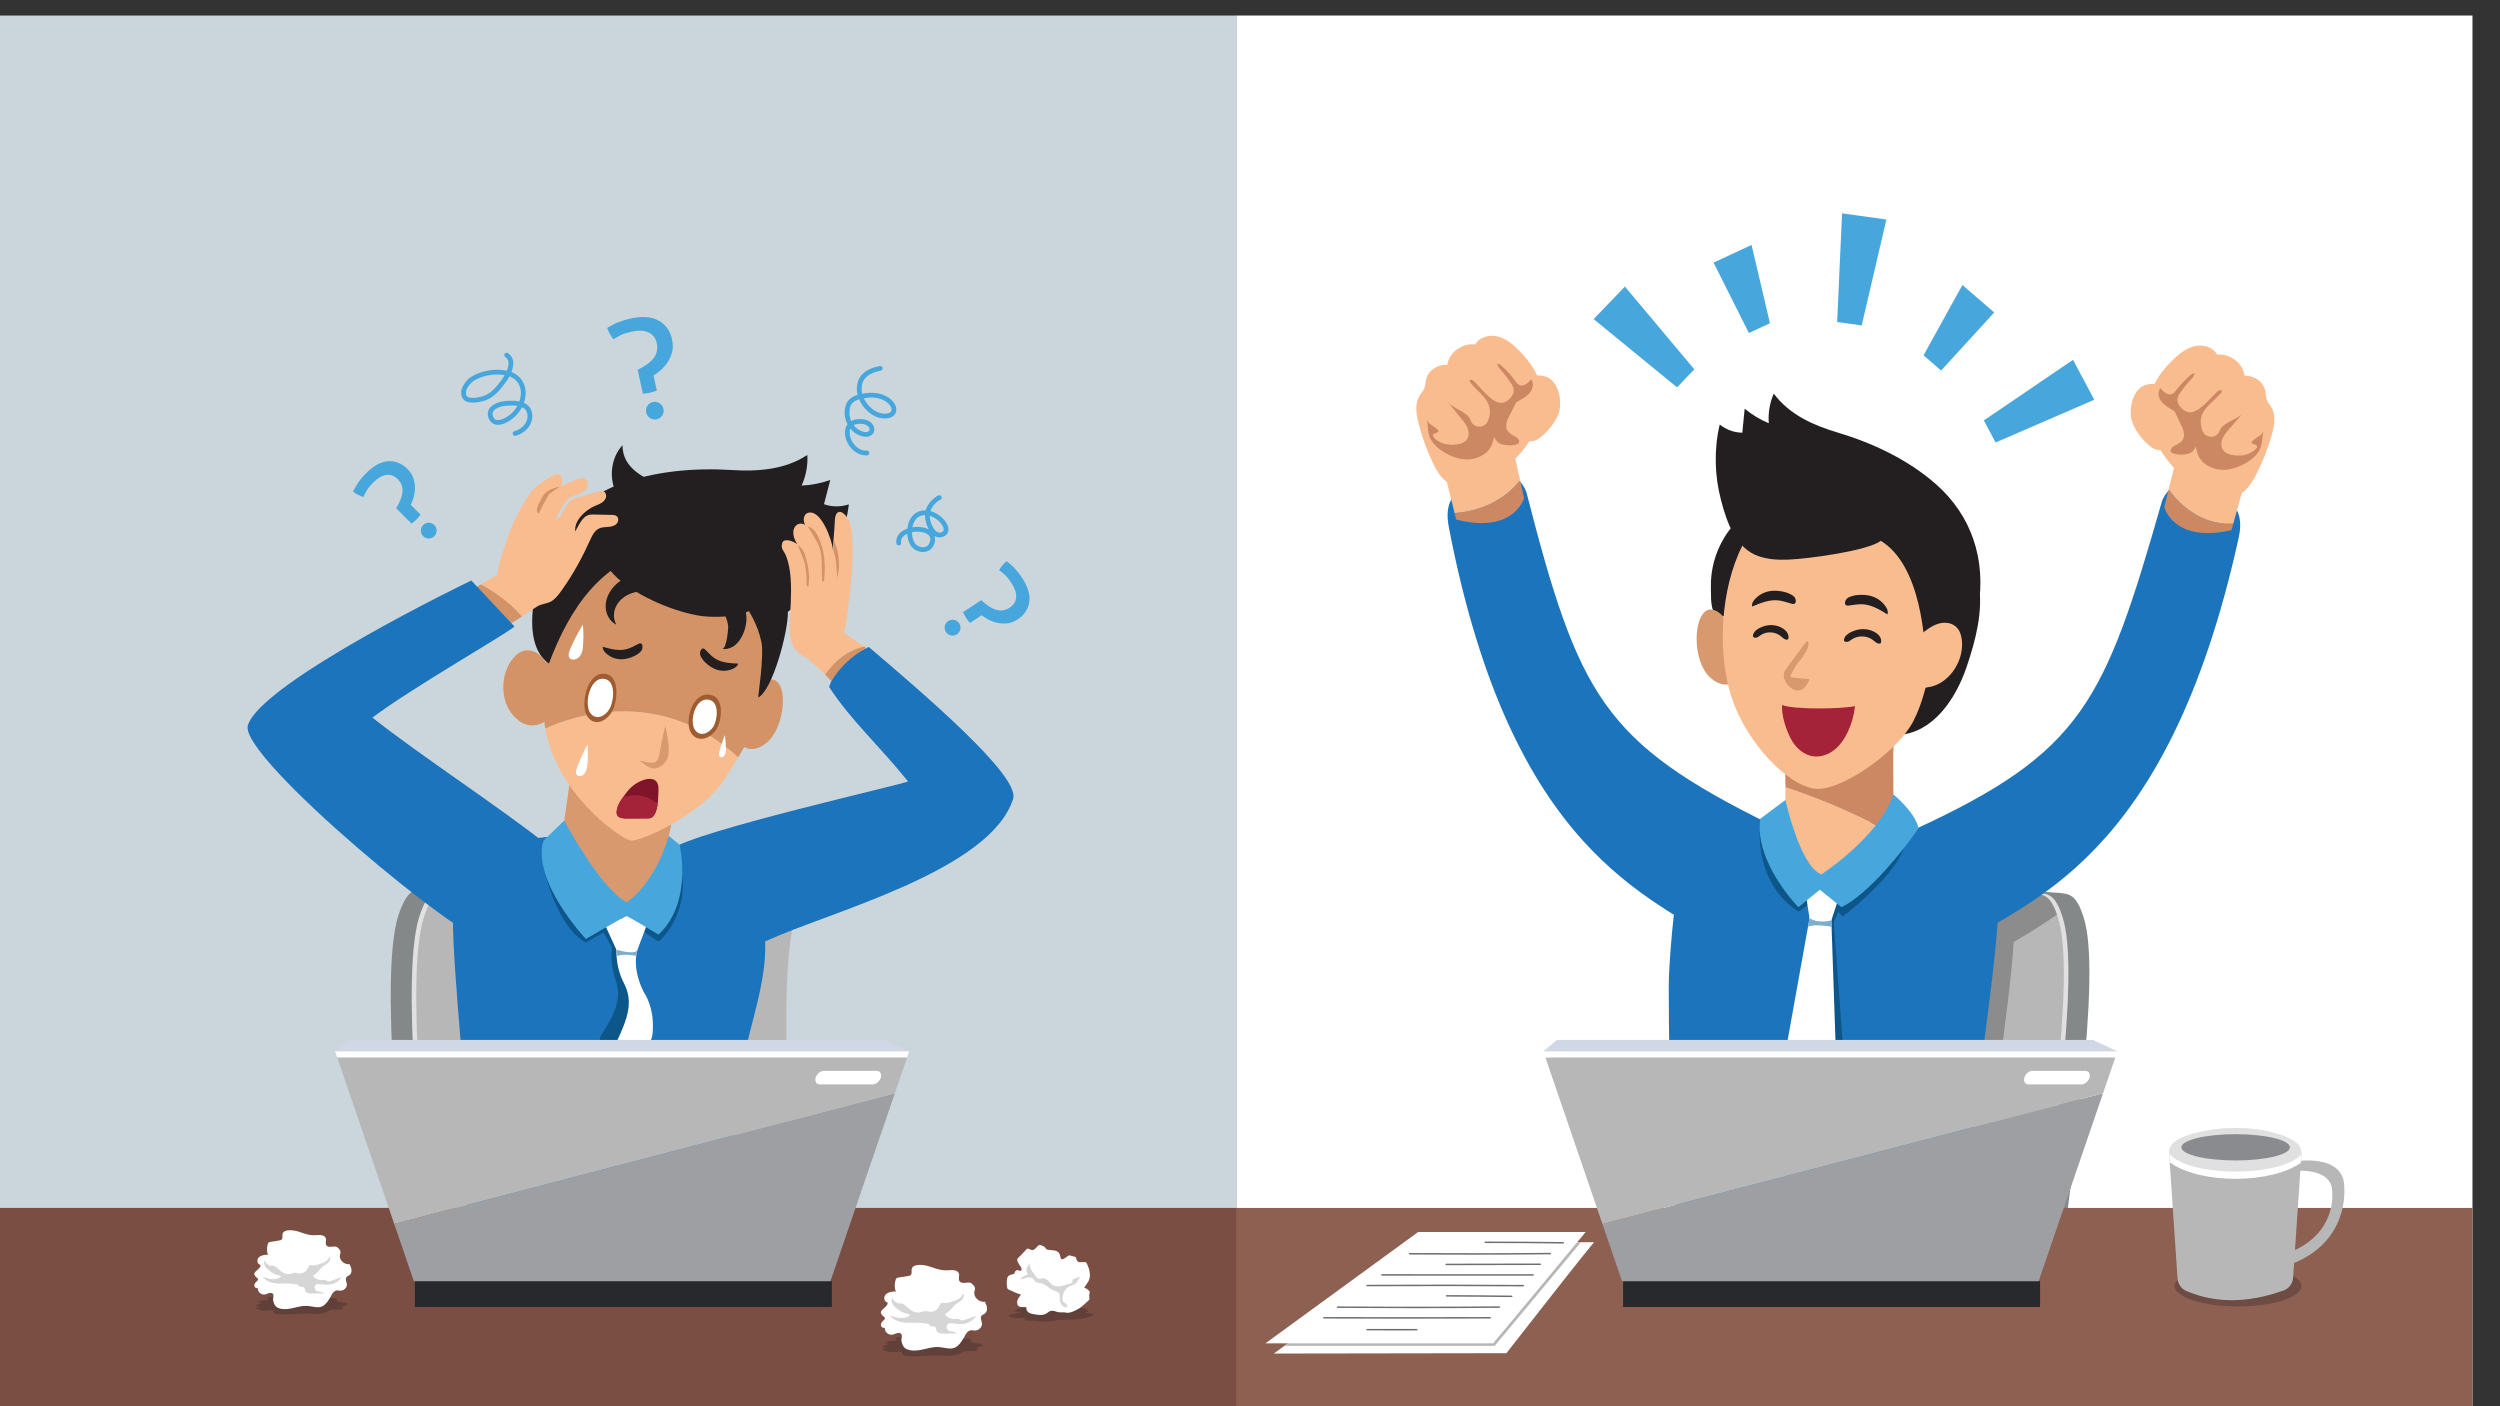 <?xml version="1.0" encoding="UTF-8" standalone="no"?>
<!-- Created with Inkscape (http://www.inkscape.org/) -->

<svg
   xmlns:dc="http://purl.org/dc/elements/1.1/"
   xmlns:cc="http://creativecommons.org/ns#"
   xmlns:rdf="http://www.w3.org/1999/02/22-rdf-syntax-ns#"
   xmlns:svg="http://www.w3.org/2000/svg"
   xmlns="http://www.w3.org/2000/svg"
   version="1.1"
   width="445"
   height="250.32"
   id="svg2"
   xml:space="preserve"><rect width="100%" height="100%" fill="#333333" stroke="none"/><defs
     id="defs6"><clipPath
       id="clipPath18"><path
         d="M 0,8251.88 0,0 l 14670,0 0,8251.88 -14670,0 z"
         id="path20" /></clipPath><clipPath
       id="clipPath246"><path
         d="m 1688.2,544.809 c -8.81,0 -17.65,0.273 -26.53,0.871 -16.53,1.191 -25.69,2.886 -32.58,6.828 -3.43,1.972 -6.49,4.859 -7.26,6.969 -0.96,2.66 5.56,6.328 0.63,8.711 -2.82,1.374 -8.92,1.925 -15.14,1.925 -2.41,0 -4.84,-0.047 -7.09,-0.23 -8.07,-0.551 -15.3,-1.785 -23.47,-2.246 -1.96,-0.09 -3.94,-0.137 -5.9,-0.137 -19.23,0 -37.31,4.996 -33.93,9.949 -1.48,-0.137 -3.02,-0.23 -4.55,-0.23 -7.48,0 -14.83,1.789 -15.9,3.804 -1.28,2.383 4.14,4.77 11.06,6.418 5.24,1.286 12.12,2.934 9.14,4.633 -1,0.547 -2.97,0.961 -4.85,1.328 -8.83,1.832 -18.14,4.493 -14.76,7.289 1.23,1.008 4.01,1.832 6.72,2.614 9.6,2.843 29.59,6.281 27.14,10.406 -19.14,0.734 -22.33,8.344 -8.64,11.828 13.68,3.484 34.92,3.941 54.25,4.172 -0.06,0 -0.11,0 -0.16,0 -12.71,0 -11.61,18.703 5.19,19.484 18.16,0.825 36.32,1.649 54.48,2.473 4.85,0.23 9.99,0.461 13.6,1.332 8.92,2.152 2.45,6.004 5.59,9.031 4.47,4.262 22.39,5.594 41.55,5.594 17.3,0 35.6,-1.055 45.95,-1.973 30.85,-2.707 48.48,-4.769 71.28,-5.547 6.3,-0.183 12.99,-0.32 20.46,-0.32 7.29,0 15.32,0.09 24.45,0.32 1.66,0.047 3.36,0.09 5.07,0.09 14.15,0 29.23,-1.465 33.91,-4.765 4.96,-3.532 -5.5,-8.805 5.08,-11.875 4.82,-1.375 12.26,-1.743 20.17,-1.743 8.24,0 17,0.368 23.79,0.458 1.06,0 2.12,0 3.17,0 2.32,0 4.62,-0.043 6.79,-0.227 3.74,-0.32 6.66,-1.102 9.46,-1.789 6.93,-1.789 14.29,-3.852 14.78,-6.371 0.31,-1.516 -2.09,-3.028 -3.35,-4.539 -5.91,-7.153 19.66,-14.625 47.61,-14.625 2.07,0 4.15,0 6.23,0.093 4.94,-2.796 9.95,-5.64 11.06,-8.71 1.12,-3.071 -2.34,-6.418 -11.74,-8.344 -5.28,-1.055 -12.17,-1.653 -16.28,-3.028 -9.13,-3.023 0.77,-7.242 2.06,-11.093 1.75,-5.133 -16.42,-10.086 -36.45,-10.086 -0.55,0 -1.1,0 -1.65,0 -5.23,0.094 -10.4,0.414 -15.6,0.414 -0.71,0 -1.42,0 -2.12,0 -13.89,-0.32 -23.7,-3.574 -29.76,-6.832 -10.72,-5.684 -29.16,-14.578 -51.4,-17.785 -8.22,-1.149 -17.06,-1.559 -26.22,-1.559 -18.58,0 -38.52,1.695 -57.54,2.063 -3.11,0.089 -6.21,0.089 -9.3,0.089 -19.97,0 -39.68,-1.281 -59.36,-2.566 -19.69,-1.285 -39.34,-2.566 -59.14,-2.566"
         id="path248" /></clipPath><clipPath
       id="clipPath256"><path
         d="M 0,8251.88 0,0 l 14670,0 0,8251.88 -14670,0 z"
         id="path258" /></clipPath></defs><g
     transform="matrix(1.25,0,0,-1.25,0,250.32)"
     id="g10"><g
       transform="scale(0.024,0.024)"
       id="g12"><g
         id="g14"><g
           clip-path="url(#clipPath18)"
           id="g16"><path
             d="m 7335,0 7335,0 0,8251.88 -7335,0 L 7335,0 z"
             id="path22"
             style="fill:#ffffff;fill-opacity:1;fill-rule:nonzero;stroke:none" /><path
             d="m 12005.8,206.113 -1867.5,124.559 c -83.8,5.594 -147.16,87.058 -140.92,180.992 127.92,1005.906 269.32,2043.896 166.82,2500.046 6.3,93.97 80,166.22 163.8,160.68 l 1867.4,-124.6 c 83.8,-5.6 121.9,-7.93 165.1,-139.46 117.1,-340.76 -73.3,-1531.04 -191,-2541.58 -6.2,-93.98 -79.9,-166.23 -163.7,-160.637"
             id="path24"
             style="fill:#858889;fill-opacity:1;fill-rule:nonzero;stroke:none" /><path
             d="m 11881.1,206.113 -1867.4,124.559 c -83.81,5.594 -147.25,87.058 -140.97,180.992 127.87,1005.906 269.27,2043.896 166.87,2500.046 6.2,93.97 79.9,166.22 163.7,160.68 l 1867.5,-124.6 c 83.7,-5.6 121.8,-7.93 165.1,-139.46 117,-340.76 -73.3,-1531.04 -191,-2541.58 -6.3,-93.98 -80,-166.23 -163.8,-160.637"
             id="path26"
             style="fill:#e0e0e0;fill-opacity:1;fill-rule:nonzero;stroke:none" /><path
             d="M 11853.9,202.812 9986.47,327.418 c -83.81,5.59 -147.21,87.012 -140.93,180.988 127.91,1005.904 269.26,2043.894 166.76,2500.044 6.3,93.94 80,166.23 163.8,160.64 l 1867.4,-124.61 c 83.8,-5.59 121.9,-7.93 165.2,-139.45 117,-340.76 -73.3,-1531.05 -191,-2541.581 -6.3,-93.933 -80,-166.23 -163.8,-160.637"
             id="path28"
             style="fill:#b7b7b7;fill-opacity:1;fill-rule:nonzero;stroke:none" /><path
             d="m 10003.7,1837.97 0,0 c 39.5,411.35 57.9,772.28 31.4,1025.98 0,0 0,0 0,0.05 26.5,-253.75 8.1,-614.68 -31.4,-1026.03"
             id="path30"
             style="fill:#bebec0;fill-opacity:1;fill-rule:nonzero;stroke:none" /><path
             d="m 12105.3,3037.43 0,0 0,0 m -0.3,0.04 0,0 0,0 m -0.3,0.09 c 0,0 -0.1,0 -0.1,0 0,0 0.1,0 0.1,0 m -0.3,0.05 c -0.1,0.04 -0.1,0.04 -0.2,0.04 0.1,0 0.1,0 0.2,-0.04 m -0.4,0.09 c -0.1,0 -0.1,0.05 -0.1,0.05 0,0 0,-0.05 0.1,-0.05 m -0.4,0.09 c 0,0 -0.1,0 -0.1,0.05 0,-0.05 0.1,-0.05 0.1,-0.05 m -0.3,0.09 c 0,0 -0.1,0 -0.2,0 0.1,0 0.1,0 0.2,0 m -0.4,0.05 c 0,0.05 -0.1,0.05 -0.1,0.05 0,0 0.1,0 0.1,-0.05 m -0.3,0.09 c -0.1,0 -0.2,0.05 -0.2,0.05 0,0 0.1,-0.05 0.2,-0.05 m -0.4,0.09 c 0,0 -0.1,0 -0.2,0.05 0.1,-0.05 0.2,-0.05 0.2,-0.05 m -0.3,0.05 c -0.1,0.04 -0.2,0.04 -0.3,0.04 0.1,0 0.2,0 0.3,-0.04 m -0.4,0.09 c -0.1,0 -0.2,0.05 -0.3,0.05 0.1,0 0.2,-0.05 0.3,-0.05 m -0.4,0.09 c 0,0 -0.1,0 -0.2,0.05 0.1,-0.05 0.2,-0.05 0.2,-0.05 m -0.3,0.05 c -0.1,0.04 -0.2,0.04 -0.3,0.04 0.1,0 0.2,0 0.3,-0.04 m -0.3,0.09 c -0.2,0 -0.3,0.04 -0.4,0.04 0.1,0 0.2,-0.04 0.4,-0.04 m -0.4,0.04 c -0.1,0.05 -0.2,0.05 -0.4,0.1 0.2,-0.05 0.3,-0.05 0.4,-0.1 m -0.4,0.1 c -16.3,3.2 -34.7,4.44 -56.2,5.86 21.5,-1.42 39.9,-2.66 56.2,-5.86"
             id="path32"
             style="fill:#a8a9aa;fill-opacity:1;fill-rule:nonzero;stroke:none" /><path
             d="m 11779.3,1176.76 -1739.9,0 c -18.2,243.3 -29.4,436.58 -35.7,661.21 39.5,411.35 57.9,772.28 31.4,1026.03 7.3,53.13 15.2,96.91 23.2,122.08 17.6,54.74 28.1,112.41 40.6,165.17 20.7,11.56 43.9,18.11 68.2,18.11 3,0 6,-0.09 9,-0.27 l 1867.4,-124.61 0,0 c 21.5,-1.42 39.9,-2.66 56.2,-5.86 l 0,0 c 0.2,-0.05 0.3,-0.05 0.4,-0.1 0,0 0,0 0,0 0.1,0 0.2,-0.04 0.4,-0.04 0,0 0,0 0,-0.05 0.1,0 0.2,0 0.3,-0.04 l 0.1,0 c 0.1,-0.05 0.2,-0.05 0.2,-0.05 0.1,-0.04 0.1,-0.04 0.1,-0.04 0.1,0 0.2,-0.05 0.3,-0.05 0.1,0 0.1,0 0.1,-0.05 0.1,0 0.2,0 0.3,-0.04 0,0 0.1,0 0.1,0 0.1,-0.05 0.2,-0.05 0.2,-0.05 0.1,-0.04 0.1,-0.04 0.2,-0.04 0,0 0.1,-0.05 0.2,-0.05 0.1,0 0.1,-0.04 0.2,-0.04 0,0 0.1,0 0.1,-0.05 0.1,0 0.2,0 0.2,-0.05 0.1,0 0.2,0 0.2,0 0,-0.04 0.1,-0.04 0.2,-0.04 0,-0.05 0.1,-0.05 0.1,-0.05 0.1,0 0.2,-0.04 0.3,-0.04 0,0 0,-0.05 0.1,-0.05 0.1,0 0.1,-0.05 0.2,-0.05 0.1,0 0.1,0 0.2,-0.04 0,0 0.1,0 0.2,-0.05 0,0 0.1,0 0.1,0 0.1,-0.04 0.2,-0.04 0.3,-0.09 l 0,0 c 0.1,0 0.2,-0.04 0.3,-0.04 l 0,0 c 42.2,-9.95 69.9,-35.99 99.3,-120.25 -89.5,-63.22 -175.8,-115.44 -256.4,-162.25 -30.4,-446.51 -149.7,-1091.99 -168.9,-1578.17"
             id="path34"
             style="fill:#8c8c8d;fill-opacity:1;fill-rule:nonzero;stroke:none" /><path
             d="m 0,0 7335,0 0,8251.88 -7335,0 L 0,0 z"
             id="path36"
             style="fill:#cad6db;fill-opacity:1;fill-rule:nonzero;stroke:none" /><path
             d="m 2611.01,223.488 1871.08,44.149 c 83.95,2.015 150.84,80.64 148.59,174.758 -84.52,1010.485 -181.11,2053.615 -59.11,2504.905 -2.23,94.16 -72.73,169.52 -156.68,167.56 L 2543.8,3070.71 c -83.95,-2.02 -122.09,-2.71 -170.99,-132.26 -131.6,-335.4 7.38,-1532.74 81.52,-2547.403 2.22,-94.164 72.72,-169.531 156.68,-167.559"
             id="path38"
             style="fill:#858889;fill-opacity:1;fill-rule:nonzero;stroke:none" /><path
             d="m 2735.55,218.125 1871.06,44.148 c 83.98,2.016 150.83,80.637 148.62,174.754 -84.53,1010.493 -181.12,2053.613 -59.13,2504.903 -2.21,94.16 -72.71,169.53 -156.67,167.56 l -1871.08,-44.15 c -83.96,-2.02 -122.1,-2.7 -171,-132.25 -131.6,-335.4 7.38,-1532.75 81.52,-2547.406 2.22,-94.164 72.73,-169.532 156.68,-167.559"
             id="path40"
             style="fill:#e0e0e0;fill-opacity:1;fill-rule:nonzero;stroke:none" /><path
             d="m 2762.59,213.68 1871.07,44.144 c 83.98,1.973 150.82,80.641 148.63,174.758 -84.54,1010.488 -181.13,2053.618 -59.15,2504.898 -2.19,94.17 -72.7,169.54 -156.67,167.56 L 2695.4,3060.9 c -83.95,-2.02 -122.1,-2.71 -171,-132.26 -131.6,-335.39 7.38,-1532.74 81.51,-2547.402 2.22,-94.164 72.73,-169.531 156.68,-167.558"
             id="path42"
             style="fill:#b7b7b7;fill-opacity:1;fill-rule:nonzero;stroke:none" /><path
             d="m 0,0 14670,0 0,1176.76 -14670,0 L 0,0 z"
             id="path44"
             style="fill:#8e6052;fill-opacity:1;fill-rule:nonzero;stroke:none" /><path
             d="m 0,0 7335,0 0,1176.76 -7335,0 L 0,0 z"
             id="path46"
             style="fill:#7a4e43;fill-opacity:1;fill-rule:nonzero;stroke:none" /><path
             d="m 12828.3,5372.34 c 45.8,110.12 142.6,129.46 310.4,54.64 139.4,-62.15 172.3,-146.49 143.7,-276.04 -425.8,-1931.33 -1260.5,-2150.1 -1688.6,-2435.52 -172.3,-183.24 -378.2,499.42 -238.4,705.03 1000.9,460.93 1130,751.46 1472.9,1951.89"
             id="path48"
             style="fill:#1c75bc;fill-opacity:1;fill-rule:nonzero;stroke:none" /><path
             d="m 12875.2,6191.62 c -68.7,-70.73 -117.3,-149.46 -127,-248.83 -14.3,-145.63 67,-293.31 170.8,-394.36 50.7,-49.39 111.5,-92.42 180.3,-115.17 69.8,-23.1 140.9,-59.7 208.3,-9.49 36.1,26.9 59.4,66.43 79.6,105.82 38.8,75.68 69.9,155.05 92.6,236.57 14.7,53.16 25.2,112.82 -2.8,160.82 -8.3,14.23 -19.8,26.85 -25.8,42.06 -7.5,18.46 -6.5,39 -10.9,58.35 -11.7,51.9 -67.3,91.02 -122.3,86.08 -8.2,74.15 -86.1,134.38 -163.2,126.22 -21.5,42.95 -78.6,60.96 -127.3,51.7 -48.6,-9.27 -89.8,-39.98 -125.3,-73.28 -9.3,-8.72 -18.3,-17.54 -27,-26.49"
             id="path50"
             style="fill:#f9bc8f;fill-opacity:1;fill-rule:nonzero;stroke:none" /><path
             d="m 12786,6065.15 c 16.5,-1.93 32.7,-6.61 47.6,-13.42 38.2,-17.44 68.8,-46.94 97,-77.23 20.2,-21.74 40,-44.9 49.6,-72.54 9.7,-27.63 7.3,-60.9 -13.2,-82.38 -22.3,-23.44 -59.6,-27.12 -92.4,-23.07 18.6,-9.09 31,-28.92 30.6,-48.99 -1.3,-59.74 -85.3,-92.75 -133.4,-61.5 -50.7,32.95 -116.3,114.05 -127,177.71 -10.2,61.31 8.3,153.41 67.2,187.88 22.1,12.85 48.2,16.56 74,13.54"
             id="path52"
             style="fill:#f9bc8f;fill-opacity:1;fill-rule:nonzero;stroke:none" /><path
             d="M 12867.3,5440.57 12841.1,5336 c 0,0 53.6,-216.66 399.1,-137.61 l 10.8,39.15 c -217,-13.84 -350.6,155.48 -383.7,203.03"
             id="path54"
             style="fill:#cc8862;fill-opacity:1;fill-rule:nonzero;stroke:none" /><path
             d="m 12933.1,5703.09 -65.8,-262.52 c 33.1,-47.55 166.7,-216.87 383.7,-203.03 l 86.6,313.03 -404.5,152.52"
             id="path56"
             style="fill:#f9bc8f;fill-opacity:1;fill-rule:nonzero;stroke:none" /><path
             d="m 13025.5,5708.15 c 5.6,-23.59 9,-47.96 19.3,-69.99 24,-50.64 83.1,-80.5 141,-81.84 57.8,-1.33 113.8,22.02 161,54.22 32.6,22.27 62.5,55.47 70.9,93.8 5.9,26.52 5.7,54.09 12.5,80.4 -11.7,-28.26 -49.6,-36.87 -69.1,-60.78 -1.2,-1.43 -2.4,-3.17 -1.9,-4.94 4.1,-15.23 31.9,-8.68 32.6,-24.91 0.6,-11.44 -22.6,-27.38 -31,-32.72 -27.3,-17.41 -63.6,-22.3 -95.7,-19.96 -27.9,2.03 -58.2,9.63 -74.1,31.76 -13.9,19.3 -13.2,45.59 -4.3,67.44 8.8,21.86 24.7,40.27 40.4,58.27 27.4,31.54 54.8,63.08 82.2,94.62 -33.8,-38.87 -110.2,-52.07 -135.5,-96.69 -3,-5.26 -4.7,-11.11 -7.4,-16.5 -7.9,-15.79 -25.2,-26.71 -43.4,-27.78 -18.2,-1.07 -36.6,7.52 -47.4,21.7 -7.4,9.82 -11.2,21.75 -14,33.59 -23.6,97.55 58,137.82 115.6,203.49 3.6,4.09 7.2,9.66 4.6,14.4 -4,7.44 -15.7,2.75 -22.4,-2.72 -39.8,-33.08 -115.7,-137.49 -176.4,-124.49 -18.2,3.89 -33.7,15.69 -45.4,29.63 -10.4,12.39 -18.6,27.46 -18.3,43.39 0.2,17.18 10,32.78 20,47.02 18,25.64 37.8,50.1 59.3,73.14 10.3,11.01 21.6,22.99 22.5,37.76 -10.8,0.52 -20,-6.95 -27.8,-14.08 -27.9,-25.32 -55.8,-51.76 -77.7,-81.85 -17.1,-23.5 -34.1,-41.76 -66.9,-21.15 -12.1,7.59 -21.5,18.5 -30.6,29.24 -13.1,-16.89 -13.3,-40.58 -5.4,-60.16 20.6,-50.97 87.9,-66.35 124.8,-106.53 43,-46.77 73.6,-106 88,-166.78"
             id="path58"
             style="fill:#cc8862;fill-opacity:1;fill-rule:nonzero;stroke:none" /><path
             d="m 12940.6,5823.76 c -17.3,36.18 -34.7,72.36 -52,108.54 11.4,-2.45 21.6,-8.72 31.2,-15.18 33.1,-22.26 63.9,-48.6 85.9,-81.15 22.1,-32.54 34.9,-71.81 30.5,-110.42 -3,-25.29 -14,-50.71 -35,-66.3 -27.7,-20.71 -150.5,-18.61 -116.9,25.36 15.6,20.38 49,23.53 64.3,46.8 19.6,29.78 5.9,63.27 -8,92.35"
             id="path60"
             style="fill:#cc8862;fill-opacity:1;fill-rule:nonzero;stroke:none" /><path
             d="m 9056.53,5424.43 c -42.82,111.32 -139.09,133.27 -308.85,63.02 -140.97,-58.35 -176.23,-141.77 -151.15,-272.04 373.4,-1942.12 1201.88,-2183.44 1622.17,-2480.32 167.2,-187.87 416.8,509.18 282.7,718.5 -988.04,487.85 -1134.6,761.56 -1444.87,1970.84"
             id="path62"
             style="fill:#1c75bc;fill-opacity:1;fill-rule:nonzero;stroke:none" /><path
             d="m 9031.77,6244.68 c 66.75,-72.57 113.19,-152.59 120.25,-252.18 10.36,-145.96 -74.91,-291.38 -181.41,-389.6 -52.03,-47.99 -114.01,-89.36 -183.37,-110.24 -70.42,-21.2 -142.44,-55.87 -208.45,-3.85 -35.4,27.87 -57.58,68.01 -76.7,107.94 -36.77,76.7 -65.69,156.88 -86.14,238.99 -13.34,53.55 -22.19,113.46 7.1,160.68 8.67,14.01 20.45,26.31 27.01,41.35 7.93,18.25 7.47,38.81 12.38,58.03 13.11,51.57 69.77,89.17 124.65,82.74 10.17,73.9 89.62,132.01 166.5,121.75 22.65,42.36 80.27,58.82 128.64,48.24 48.41,-10.58 88.75,-42.4 123.32,-76.65 9.03,-8.96 17.79,-18.02 26.22,-27.2"
             id="path64"
             style="fill:#f9bc8f;fill-opacity:1;fill-rule:nonzero;stroke:none" /><path
             d="m 9117.59,6115.84 c -16.55,-1.48 -32.96,-5.73 -48.04,-12.13 -38.6,-16.39 -70.01,-45.05 -98.94,-74.57 -20.81,-21.19 -41.21,-43.81 -51.61,-71.17 -10.41,-27.36 -8.99,-60.68 10.95,-82.71 21.73,-24.04 58.82,-28.72 91.73,-25.56 -18.84,-8.59 -31.77,-28.07 -31.86,-48.15 -0.32,-59.75 82.7,-95.02 131.62,-65.09 51.58,31.56 119.42,110.86 131.8,174.21 11.87,61.01 -4.08,153.58 -62.12,189.63 -21.64,13.45 -47.72,17.86 -73.53,15.54"
             id="path66"
             style="fill:#f9bc8f;fill-opacity:1;fill-rule:nonzero;stroke:none" /><path
             d="m 8630.5,5300.25 9.54,-38.55 c 343.27,-88.39 402.73,126.75 402.73,126.75 l -23.65,106.52 c -131.67,-168.6 -329.76,-191.68 -388.62,-194.72"
             id="path68"
             style="fill:#cc8862;fill-opacity:1;fill-rule:nonzero;stroke:none" /><path
             d="m 9019.12,5494.97 -58.41,262.92 -408.46,-141.51 78.25,-316.13 c 58.86,3.04 256.95,26.12 388.62,194.72"
             id="path70"
             style="fill:#f9bc8f;fill-opacity:1;fill-rule:nonzero;stroke:none" /><path
             d="m 8868.48,5765.45 c -6.24,-23.42 -10.27,-47.69 -21.23,-69.43 -25.31,-49.98 -85.22,-78.23 -143.08,-78 -57.85,0.23 -113.19,25.09 -159.49,58.55 -32.04,23.15 -60.97,57.14 -68.4,95.69 -5.18,26.67 -4.22,54.22 -10.32,80.71 10.96,-28.56 48.6,-38.2 67.49,-62.63 1.14,-1.46 2.25,-3.24 1.74,-4.98 -4.49,-15.12 -32.05,-7.82 -33.28,-24.02 -0.92,-11.42 21.87,-27.98 30.12,-33.55 26.86,-18.14 62.99,-24.02 95.17,-22.55 27.92,1.27 58.41,8.06 74.86,29.75 14.4,18.92 14.4,45.21 6.19,67.3 -8.25,22.08 -23.66,40.92 -38.83,59.33 -26.5,32.27 -53.04,64.54 -79.58,96.82 32.68,-39.77 108.74,-55.04 132.8,-100.33 2.85,-5.33 4.36,-11.22 6.88,-16.69 7.52,-16 24.53,-27.38 42.73,-28.94 18.15,-1.58 36.81,6.52 47.91,20.41 7.7,9.61 11.78,21.43 14.98,33.19 26.14,96.88 -54.32,139.35 -110.11,206.55 -3.48,4.19 -6.92,9.85 -4.26,14.52 4.26,7.32 15.86,2.33 22.32,-3.33 38.97,-34.14 111.95,-140.57 173.02,-129.23 18.29,3.41 34.1,14.78 46.21,28.41 10.72,12.1 19.25,26.94 19.48,42.88 0.23,17.17 -9.08,33.03 -18.7,47.53 -17.33,26.13 -36.49,51.11 -57.35,74.72 -10,11.29 -20.91,23.57 -21.46,38.36 10.77,0.23 19.8,-7.49 27.42,-14.84 27.13,-26.05 54.32,-53.24 75.41,-83.91 16.5,-23.96 32.92,-42.67 66.29,-22.95 12.33,7.26 22,17.91 31.49,28.39 12.52,-17.23 12.15,-40.92 3.72,-60.27 -22.01,-50.39 -89.63,-63.96 -127.63,-103.12 -44.24,-45.59 -76.56,-103.97 -92.51,-164.34"
             id="path72"
             style="fill:#cc8862;fill-opacity:1;fill-rule:nonzero;stroke:none" /><path
             d="m 8956.5,5878.72 c 18.29,35.7 36.62,71.4 54.91,107.1 -11.5,-2.14 -21.82,-8.14 -31.58,-14.34 -33.7,-21.35 -65.19,-46.85 -88.11,-78.78 -22.92,-31.94 -36.86,-70.84 -33.47,-109.56 2.25,-25.37 12.66,-51.07 33.15,-67.23 27.23,-21.46 150,-22.68 117.54,22.19 -14.99,20.79 -48.23,24.85 -62.94,48.52 -18.89,30.3 -4.22,63.41 10.5,92.1"
             id="path74"
             style="fill:#cc8862;fill-opacity:1;fill-rule:nonzero;stroke:none" /><path
             d="m 11757,3386.43 c -165.5,31.18 -323.6,29.85 -438.3,49.47 -180.3,30.85 -293.9,34.61 -383.5,37.55 -107.5,3.48 -720,20.9 -824.4,-26.04 -104.4,-46.95 -103.2,-206.62 -148.17,-347.04 -32.05,-99.99 -61.52,-494.7 -61.34,-601.61 0.82,-608.03 15.13,-872.77 58.63,-1416.8 13.53,-168.706 1612.08,-264.245 1721.18,101.04 4.8,783.97 342.7,2110.46 75.9,2203.43"
             id="path76"
             style="fill:#1c75bc;fill-opacity:1;fill-rule:nonzero;stroke:none" /><path
             d="m 10441.5,3411.79 c 0,0 -25.4,-316.42 230.2,-477.1 l 133.9,97.37 127.6,-125.88 c 0,0 288.6,215 362.5,402.27 l -85.8,20.68 -287.4,-299.5 -123.9,91.18 -112.3,-57.07 -244.8,348.05"
             id="path78"
             style="fill:#0c5689;fill-opacity:1;fill-rule:nonzero;stroke:none" /><path
             d="m 10912.1,2948.39 -31.7,-77.88 52.8,-708.47 -141.1,0 30.8,799.33 57.5,69.82 31.7,-82.8"
             id="path80"
             style="fill:#0c5689;fill-opacity:1;fill-rule:nonzero;stroke:none" /><path
             d="m 10738.4,2906.18 -248.7,-1385.91 423,0 -47.1,1375.86 -127.2,10.05"
             id="path82"
             style="fill:#ffffff;fill-opacity:1;fill-rule:nonzero;stroke:none" /><path
             d="m 10712.6,3049.76 28,-179.57 118.5,-8.12 74.1,225.64 -134.6,33.1 -86,-71.05"
             id="path84"
             style="fill:#ffffff;fill-opacity:1;fill-rule:nonzero;stroke:none" /><path
             d="m 10593.8,3673.29 c 0.3,-64.24 -0.8,-129.11 -4.7,-195.67 -9.9,-171.69 217.3,-388.35 236.4,-389.91 19,-1.51 290.7,241.14 373.8,324.08 -257.9,142.66 -529.7,236.55 -605.5,261.5"
             id="path86"
             style="fill:#f9bc8f;fill-opacity:1;fill-rule:nonzero;stroke:none" /><path
             d="m 11223.2,3438.23 c 23.6,56.48 -0.7,498.73 16.8,501.04 0.6,96.53 -1.8,202.71 -59.3,277 -29.8,38.56 -71.2,63.59 -113.1,83.57 -105.6,50.41 -232,89.48 -344.1,57.47 -60.3,-17.25 -117,-62.3 -134.9,-128.42 -8.3,-30.5 -7.9,-63.19 -7.4,-95.28 2.4,-158.89 11.8,-307.74 12.6,-460.32 75.8,-24.95 347.6,-118.84 605.5,-261.5 13.9,13.84 22.7,23.42 23.9,26.44"
             id="path88"
             style="fill:#cc8862;fill-opacity:1;fill-rule:nonzero;stroke:none" /><path
             d="m 11234.2,3630.18 c 0,0 126.1,-101.31 149.2,-198.5 0.9,-4.08 -254.4,-370.69 -457.4,-470.31 l -128.5,103.79 -127,-103.79 c 0,0 -264.2,268.42 -225.9,524.96 l 148.8,111.08 c 0,0 87.2,-395.59 213.6,-441.57 0,0 341.7,221.52 427.2,474.34"
             id="path90"
             style="fill:#47a7dd;fill-opacity:1;fill-rule:nonzero;stroke:none" /><path
             d="m 11046.1,6412.98 -145.6,20.36 29,644.94 263,-36.79 -146.4,-628.51"
             id="path92"
             style="fill:#47a7dd;fill-opacity:1;fill-rule:nonzero;stroke:none" /><path
             d="m 11840.5,5718.45 -69.8,131.04 529.2,359.5 126.2,-236.81 -585.6,-253.73"
             id="path94"
             style="fill:#47a7dd;fill-opacity:1;fill-rule:nonzero;stroke:none" /><path
             d="m 11517.4,6145.6 -104.4,90.23 230.7,417.16 188.6,-163.04 -314.9,-344.35"
             id="path96"
             style="fill:#47a7dd;fill-opacity:1;fill-rule:nonzero;stroke:none" /><path
             d="m 9950.43,6045.72 102.67,106.9 -411.98,491.17 -185.52,-193.19 494.83,-404.88"
             id="path98"
             style="fill:#47a7dd;fill-opacity:1;fill-rule:nonzero;stroke:none" /><path
             d="m 10376.8,6368.02 124.9,58.16 -109.2,464.7 -225.5,-105.09 209.8,-417.77"
             id="path100"
             style="fill:#47a7dd;fill-opacity:1;fill-rule:nonzero;stroke:none" /><path
             d="m 11669.5,4389.37 c -67.5,-200.42 -204.8,-394.19 -405.3,-405.81 -17.7,-1.02 -36.1,-0.63 -52.4,6.93 -20.4,9.48 -35,29.06 -46.4,49.33 -70.2,124.54 -45.7,283.61 -3.5,421.43 33,107.5 76,212.92 140.9,302.5 65,89.58 153.6,162.78 256.6,191.99 79.4,22.5 164,21.3 181.2,-79.45 27.3,-159.71 -19.7,-334.51 -71.1,-486.92"
             id="path102"
             style="fill:#231f20;fill-opacity:1;fill-rule:nonzero;stroke:none" /><path
             d="m 10346.7,5287.2 c 39.5,31.56 95,57.8 138.7,32.46 39,-22.56 48.1,-74.66 46.7,-119.67 -4.4,-145.49 -73.7,-281.15 -154,-402.49 -26.4,-39.75 -56.2,-80.33 -99.6,-99.98 -36.6,-16.58 -99.7,-15.17 -115.7,28.23 -12.9,35.34 -10.7,95.63 -11.6,133.42 -2.4,103.49 26,207.6 79.9,295.92 30.6,50.2 69.6,95.39 115.6,132.11"
             id="path104"
             style="fill:#231f20;fill-opacity:1;fill-rule:nonzero;stroke:none" /><path
             d="m 10113.2,4365.88 c 39.2,-64.16 112,-103.35 165.7,-73.62 123.3,68.12 53,252.22 -23.5,356.94 -172.2,235.71 -243.3,-117.57 -142.2,-283.32"
             id="path106"
             style="fill:#d8996f;fill-opacity:1;fill-rule:nonzero;stroke:none" /><path
             d="m 11353.2,4066.45 c 116.4,228.59 151.6,610.89 74.4,861.24 -112.6,365.38 -379.4,548.85 -719.7,483.03 -306.4,-59.25 -443.6,-383.02 -477.9,-690.76 -16.4,-146.84 -15.1,-371.58 64.4,-568.73 104.2,-258.82 353.1,-501.11 505.1,-487.21 154,9.11 463,224.4 553.7,402.43"
             id="path108"
             style="fill:#f9bc8f;fill-opacity:1;fill-rule:nonzero;stroke:none" /><path
             d="m 10900.9,5778.37 c -140.3,41.86 -283.8,104.84 -376.5,230.23 -23.9,-54.01 -34.2,-115.48 -29.7,-175.76 -50.9,21.08 -99.3,50.26 -143,86.39 -4.7,-47.49 -9.3,-94.98 -14,-142.47 -47.6,0.19 -95.1,17.37 -134,48.44 -34.7,-147.07 -30.7,-303.01 7.7,-448.94 34.2,-129.87 86.3,-286.25 224.5,-332.99 54.5,-18.45 113,-22.02 170.5,-19.86 132.8,4.97 480.2,54.4 553,111.77 239.8,-146.17 265.8,-595.25 267,-760.54 125.1,31.9 288.7,224.66 311.8,365.69 46.4,282.9 -39.5,543.93 -250.7,730.18 -168.9,149.01 -382.6,247.03 -586.6,307.86"
             id="path110"
             style="fill:#231f20;fill-opacity:1;fill-rule:nonzero;stroke:none" /><path
             d="m 11286.2,4442.34 c -11.5,-48.36 0.8,-102.06 31.3,-137.1 30.7,-35.04 78.5,-50.23 122.3,-38.79 114.1,14.42 209.7,141.87 201.5,268.53 -1.9,29.6 -9.3,59.73 -27.1,81.33 -27.2,33.04 -73.7,39.15 -113.4,26.95 -39.8,-12.21 -74.5,-39.66 -108.3,-66.58 l -106.3,-134.34"
             id="path112"
             style="fill:#f9bc8f;fill-opacity:1;fill-rule:nonzero;stroke:none" /><path
             d="m 11071.8,4610.28 c 37.9,-4.21 93.2,-29.42 89.8,-74.68 -0.1,-1.93 -0.3,-3.91 -1.4,-5.57 -1.4,-2.37 -4.1,-3.67 -6.8,-4.28 -14.2,-3.18 -26.5,9.31 -37.8,18.59 -35.9,29.59 -91.8,31.66 -129.9,4.8 -7.6,-5.4 -15.1,-12.04 -24.4,-13.38 -32.7,-4.71 -19.4,26.49 -6.4,39.17 13.9,13.56 33.8,22.39 52,28.55 19.8,6.73 42.6,9.27 64.9,6.8"
             id="path114"
             style="fill:#231f20;fill-opacity:1;fill-rule:nonzero;stroke:none" /><path
             d="m 11006.2,4154.35 c -5.4,-53.38 -20.1,-105.82 -43.2,-154.24 -19,-39.66 -44.1,-77.18 -78.4,-104.66 -34.3,-27.48 -78.6,-44.15 -122.3,-39.38 -61.6,6.73 -112.5,54.78 -139.8,110.44 -28.1,57.31 -52.2,130.57 -48.8,194.83 60.3,-27.38 343.4,-25.55 432.5,-6.99"
             id="path116"
             style="fill:#a52339;fill-opacity:1;fill-rule:nonzero;stroke:none" /><path
             d="m 10648.4,4382.02 c -8.7,-14.9 -16.4,-30.51 -24,-45.86 -0.8,-1.6 -1.6,-3.28 -1.5,-5.06 0.2,-5.16 6.8,-7.03 12,-7.48 31.2,-2.7 62.5,-5.41 93.8,-8.12 2.4,-0.21 5.2,-0.72 6.2,-2.93 0.7,-1.7 0,-3.66 -0.8,-5.34 -13.4,-28.71 -34.4,-62.93 -70.1,-60.59 -43,2.82 -88.6,59.23 -79.2,102.06 2.9,13.26 11.2,24.62 19.3,35.55 36,48.73 72,97.46 108.1,146.19 17.3,23.35 21.2,-7.97 16.9,-21.87 -5.7,-18.46 -16.3,-35.31 -26.6,-51.46 -9.4,-14.65 -20,-28.23 -31,-41.65 -8.6,-10.38 -16.1,-21.69 -23.1,-33.44"
             id="path118"
             style="fill:#d8996f;fill-opacity:1;fill-rule:nonzero;stroke:none" /><path
             d="m 10525.6,4634.15 c 36.3,-4.45 89.2,-29.98 86.3,-75.18 -0.1,-1.92 -0.4,-3.91 -1.3,-5.55 -1.3,-2.36 -3.9,-3.65 -6.5,-4.24 -13.6,-3.09 -25.4,9.46 -36.2,18.81 -34.5,29.79 -88,32.22 -124.1,5.62 -7.3,-5.35 -14.4,-11.93 -23.3,-13.21 -31.2,-4.51 -18.7,26.58 -6.4,39.17 13.2,13.46 32.2,22.16 49.5,28.2 18.9,6.6 40.7,8.99 62,6.38"
             id="path120"
             style="fill:#231f20;fill-opacity:1;fill-rule:nonzero;stroke:none" /><path
             d="m 11088.3,4810.82 c 40.9,-7.81 79.2,-31.95 102.6,-69.53 7.6,-12.22 13.7,-28.4 7.5,-42.38 -45.8,28.14 -93.6,56.91 -146.8,59.7 -28.1,1.48 -56.3,-4.41 -84.4,-7.75 -18.7,-2.22 -25,11.39 -16.8,30.06 7,16.13 22.7,21.4 37.4,25.9 31.8,9.79 68.7,10.06 100.5,4"
             id="path122"
             style="fill:#231f20;fill-opacity:1;fill-rule:nonzero;stroke:none" /><path
             d="m 10522,4839.01 c -41.7,-1.44 -83.2,-19.44 -112.1,-52.97 -9.5,-10.92 -17.9,-25.97 -13.9,-40.74 49.5,20.78 101.2,41.9 154.2,36.5 27.9,-2.84 54.9,-12.98 82.2,-20.6 18.2,-5.07 26.5,7.42 21.3,27.12 -4.5,17.02 -19.2,24.64 -33,31.33 -30.1,14.56 -66.4,20.48 -98.7,19.36"
             id="path124"
             style="fill:#231f20;fill-opacity:1;fill-rule:nonzero;stroke:none" /><path
             d="m 10867.3,2844.93 c 0,0 -104.6,19.75 -139.9,0 l 9.2,51.16 c 0,0 45.3,-34.02 129.4,-12.93"
             id="path126"
             style="fill:#7fadcc;fill-opacity:1;fill-rule:nonzero;stroke:none" /><path
             d="m 2774.92,1511.38 c -2.39,-167.47 -18.39,-335.44 0.35,-501.99 2.72,-24.253 6.29,-47.128 10.56,-68.906 l 1565.67,0 c -18.37,399.946 -14.38,801.536 74.05,1182.536 59.82,257.74 158.26,524.82 94.38,784.67 -38.75,157.61 -386.54,409.98 -770.09,453.3 -244.93,27.64 -582.29,50.47 -798.14,-55.33 -71.41,-35.03 -263.06,-175.77 -264.32,-409.85 -1.72,-316.18 91.15,-1131.51 87.54,-1384.43"
             id="path128"
             style="fill:#1c75bc;fill-opacity:1;fill-rule:nonzero;stroke:none" /><path
             d="m 5154.9,4505.2 c -145,-65.34 -198.04,-125.16 -235.63,-237.28 134.41,-204.21 291.06,-340.52 468.29,-560.23 7.15,-8.88 -1276.2,-297.6 -1402.93,-401.94 26.33,-128.73 471.05,-588.13 564.92,-543.89 350,164.99 1328.72,412.59 1461.76,843.34 41.62,134.82 -529.13,621.12 -856.41,900"
             id="path130"
             style="fill:#1c75bc;fill-opacity:1;fill-rule:nonzero;stroke:none" /><path
             d="m 3220.34,3217.59 c 0,0 71.7,-365.05 255.78,-466.5 l 241.92,140.41 c 0,0 179.36,-133.91 189.07,-132.62 9.71,1.23 168.03,147.66 140.94,387.61 l -194.62,-233.94 -188.65,61.88 -187.15,-61.88 -257.29,305.04"
             id="path132"
             style="fill:#0c5689;fill-opacity:1;fill-rule:nonzero;stroke:none" /><path
             d="m 3774.81,2196.7 c 0,0 47.33,138.85 -14.69,271.21 0,0 -54.51,140.88 -1.67,254.16 0,0 -2.92,90.31 -66.34,73.3 -5.86,38.83 -12.04,79.68 -12.04,79.68 l -99.4,-63.27 50.62,-89.07 c -5.09,-43.74 -6.86,-116.12 20.22,-190.07 43.21,-117.96 -9.55,-213.77 -89.43,-338.33 0,0 -25.86,-145.83 -2.56,-237.88 l 295.46,-30.21 c 0,0 -158.75,138.26 -80.17,270.48"
             id="path134"
             style="fill:#0c5689;fill-opacity:1;fill-rule:nonzero;stroke:none" /><path
             d="m 3591.38,2852.49 67.33,-147.06 124.5,6.05 81.73,216.74 -210.01,15.96 -63.55,-91.69"
             id="path136"
             style="fill:#ffffff;fill-opacity:1;fill-rule:nonzero;stroke:none" /><path
             d="m 3658.71,2737.7 c 0,0 -14.82,-117 43.68,-228.16 58.5,-111.22 18.94,-213.18 -43.68,-347.23 0,0 -6.26,-147.98 29.06,-236.09 l 296.86,9.26 c 0,0 -175.72,115.98 -115.41,257.46 0,0 28.47,143.9 -50.58,266.85 0,0 -72.74,132.35 -35.43,251.69 0,0 -22.44,134.45 -124.5,26.22"
             id="path138"
             style="fill:#ffffff;fill-opacity:1;fill-rule:nonzero;stroke:none" /><path
             d="m 3682.63,2891.5 c 19.24,-1.97 247.03,173.8 262.01,334.57 19.6,210.42 89.43,394.72 125.59,603.15 5.15,29.63 10.31,59.83 6.47,89.55 -8.31,64.43 -58.57,116.34 -116.48,143.15 -107.57,49.78 -239.79,36.32 -352.89,8.63 -44.85,-10.98 -89.98,-26.69 -125.44,-57.03 -68.31,-58.47 -86.13,-156.34 -99.51,-245.84 17.16,-5.27 -69.2,-449.09 -53.78,-505.62 5.77,-21.23 331.49,-368.22 354.03,-370.56"
             id="path140"
             style="fill:#d8996f;fill-opacity:1;fill-rule:nonzero;stroke:none" /><path
             d="m 5125.52,5980.88 c 10.22,-21.89 25.9,-42.8 45.34,-59.39 28.97,-24.74 61.47,-35.79 91.55,-31.16 10.17,1.56 23.05,5.67 26.77,16.3 3.66,10.48 -1.93,25.5 -14.58,39.19 -27.87,30.18 -78.67,45.11 -129.37,38.05 -6.79,-0.94 -13.39,-1.91 -19.71,-2.99 z m -60.88,-159.6 c 9.94,-13.06 23.01,-24.18 39.33,-31.86 27.23,-12.79 44.28,-10.15 51.16,-3.4 4.67,4.59 5.5,11.69 2.25,19 -5.96,13.27 -25.4,26.57 -62.4,24.16 -12.1,-0.8 -22.23,-3.44 -30.34,-7.9 z m 73.07,-179.32 c -37.73,0 -74.5,21.45 -99.48,58.46 -25.72,38.1 -32.41,83.03 -17.01,114.47 1.88,3.78 4.22,7.74 7.2,11.67 -14.85,28.94 -20.63,63.22 -14.44,97.1 8.57,47 40.61,67.46 74.45,77.77 -2.84,11.4 -4.36,22.76 -4.4,33.76 -0.23,73.51 44.19,118.45 135.92,137.39 7.57,1.57 15.09,-3.33 16.64,-10.96 1.61,-7.62 -3.3,-15.07 -10.95,-16.65 -78.62,-16.24 -113.6,-50.06 -113.42,-109.68 0.05,-8.92 1.28,-18.13 3.58,-27.41 8.93,1.61 17.6,2.81 25.53,3.91 47.4,6.59 112.78,-2.25 153.99,-46.84 20.04,-21.69 27.69,-46.96 20.45,-67.62 -3.76,-10.77 -15.13,-29.62 -49.06,-34.86 -38.32,-5.94 -78.89,7.43 -114.15,37.58 -24.02,20.52 -43.13,46.95 -55.01,74.63 -29.2,-8.56 -49.92,-23.5 -55.84,-56.06 -4.17,-22.99 -1.55,-49.33 8.71,-72.95 10.73,6.03 24.67,10.45 42.73,11.63 51.39,3.4 80.14,-18.85 89.94,-40.77 8.03,-17.96 4.82,-37.83 -8.25,-50.63 -8.48,-8.33 -33.51,-25.18 -82.84,-1.99 -18.15,8.52 -33.83,21.11 -46.44,36.43 -9.49,-22.24 -3.2,-55.65 16,-84.14 20.91,-30.91 51.3,-48.15 81.33,-45.86 7.7,0.53 14.49,-5.27 15.08,-13.03 0.55,-7.76 -5.27,-14.52 -13.06,-15.08 -2.39,-0.18 -4.82,-0.27 -7.2,-0.27"
             id="path142"
             style="fill:#47a7dd;fill-opacity:1;fill-rule:nonzero;stroke:none" /><path
             d="m 2950.89,6121.96 c -50.89,0 -102.15,-13.48 -140.02,-37.71 -19.27,-12.33 -42.45,-40.76 -46.28,-65.22 -1.66,-10.57 0.39,-19.16 6.27,-26.26 9.78,-11.82 42.26,-12.79 84.8,-2.54 52.41,12.65 88.53,56.55 118.27,96.72 7.1,9.59 14.18,20.35 20.49,31.55 -2.18,0.38 -4.4,0.73 -6.65,1.02 -12.13,1.64 -24.5,2.44 -36.88,2.44 z m 84.36,-183.77 c -10.08,0 -21,-0.49 -32.79,-1.48 -29.57,-2.44 -65.32,-14.94 -76.41,-34.11 -5.38,-9.3 -4.99,-20.21 1.18,-33.34 4.73,-10.06 11.29,-15.54 20.66,-17.23 26.84,-4.84 69.07,21.78 89.11,41.34 13.14,12.83 24.08,27.23 32.6,42.42 -10.11,1.6 -21.55,2.4 -34.35,2.4 z M 3055.87,5758 c -6.31,0 -12.05,4.27 -13.66,10.67 -1.9,7.54 2.68,15.2 10.24,17.1 42.56,10.69 83.89,49.62 76.67,100.73 -2.74,19.3 -13.13,33.05 -31.82,41.49 -10.19,-19.77 -23.86,-38.44 -40.61,-54.79 -16.71,-16.31 -69.71,-56.84 -113.83,-48.91 -18.33,3.32 -32.56,14.73 -41.14,32.98 -12.77,27.16 -7.08,47.32 -0.06,59.45 17.91,30.97 64.25,45.26 98.48,48.09 16.88,1.39 50,4.14 81.59,-2.41 10.45,29.28 12.07,59.68 3.3,86.16 -9.65,29.18 -31.39,50.64 -62.53,62.41 -9.22,-17.26 -19.22,-31.75 -25.91,-40.79 -32.69,-44.14 -72.73,-92.5 -134.32,-107.36 -39.26,-9.48 -90.75,-15.07 -113.13,11.98 -11.01,13.31 -15.29,30.11 -12.4,48.59 5.3,33.87 34.33,68.87 58.94,84.61 52.44,33.55 127.51,48.68 195.86,39.46 5.39,-0.73 10.62,-1.64 15.71,-2.73 7.79,18.96 11.98,37.68 9.32,53.03 -2.06,11.79 -8.07,20.86 -18.35,27.73 -6.48,4.32 -8.22,13.07 -3.9,19.55 4.32,6.48 13.06,8.22 19.54,3.89 16.82,-11.22 27.07,-26.81 30.47,-46.33 3.72,-21.39 -1.42,-44.59 -9.85,-65.94 38.15,-14.87 65.02,-42.09 77.32,-79.25 10.6,-32.03 8.91,-68.51 -3.27,-103.37 24.18,-10.67 43.72,-29.85 48.5,-63.59 9.53,-67.42 -43.23,-118.34 -97.72,-132.02 -1.15,-0.29 -2.31,-0.43 -3.44,-0.43"
             id="path144"
             style="fill:#47a7dd;fill-opacity:1;fill-rule:nonzero;stroke:none" /><path
             d="m 5444.08,5217.63 c 23.98,0 47.63,-4.6 66.52,-14.77 -14.99,27.46 -22.78,61.32 -22.69,85.01 -12.84,-0.15 -26.31,-3.35 -39.33,-11.73 -16.87,-10.87 -29.2,-31.8 -34.75,-58.92 -0.14,-0.68 -0.28,-1.36 -0.42,-2.05 10.04,1.62 20.41,2.46 30.67,2.46 z m 72.03,66.04 c 1.14,-28.28 15.67,-73.68 38.73,-92.1 9.81,-7.85 19.58,-9.7 30.67,-5.83 11.37,3.98 13.29,10.11 13.76,14.37 1.83,16.81 -17.56,48.15 -52.04,69.47 -6.74,4.17 -17.78,10.12 -31.12,14.09 z m -105.22,-97.46 c 0.18,-24.88 6.28,-48.9 17.29,-65.1 10.54,-15.49 32.64,-25.48 52.58,-23.77 10.86,0.95 25.44,5.67 33.24,22.87 9.53,21.09 8.02,37.2 -4.64,49.25 -19.57,18.58 -61.29,24.54 -98.47,16.75 z m 65.15,-117.26 c -28.11,0 -56.02,14.04 -71.15,36.3 -12.84,18.84 -20.4,44.66 -21.92,71.92 -1.46,-0.68 -2.93,-1.38 -4.35,-2.11 -16.78,-8.63 -35.99,-24.53 -32.18,-51.32 1.05,-7.7 -4.31,-14.84 -12.01,-15.92 -7.71,-1.02 -14.86,4.29 -15.91,11.99 -4.68,33.2 12.51,62.48 47.21,80.31 5.6,2.9 11.7,5.47 18.11,7.68 0.55,5.05 1.38,10.07 2.39,15.04 7.01,34.63 23.75,61.98 47.08,77 17.74,11.43 37.78,16.82 58.86,16.28 11.69,40.33 44.29,72.58 74.73,88.15 6.92,3.52 15.45,0.79 18.98,-6.15 3.53,-6.92 0.78,-15.42 -6.15,-18.96 -27.55,-14.07 -50.01,-40.16 -59.23,-67.26 13.8,-3.7 27.79,-9.83 41.54,-18.35 41.12,-25.41 68.58,-66 65.23,-96.49 -1.92,-17.81 -13.47,-31.28 -32.45,-37.93 -17.2,-6 -34.11,-4.33 -49.47,4.8 4.49,-13.83 4.82,-32.16 -5.68,-55.35 -10.32,-22.78 -30.9,-37.11 -56.53,-39.31 -2.34,-0.21 -4.72,-0.32 -7.1,-0.32"
             id="path146"
             style="fill:#47a7dd;fill-opacity:1;fill-rule:nonzero;stroke:none" /><path
             d="m 5822.02,4782.87 c 15.59,-14.01 30.58,-25.88 44.97,-35.59 14.35,-9.72 28.52,-16.69 42.5,-20.92 13.94,-4.24 27.64,-5.43 41.17,-3.59 13.48,1.84 27.32,7.43 41.62,16.82 22.74,14.96 34.98,35.15 36.77,60.6 1.79,25.45 -7.7,54.01 -28.51,85.67 -13.21,20.05 -25.31,35.27 -36.27,45.63 -10.95,10.35 -23.1,20.39 -36.54,30.09 5.83,9.58 12.38,18.83 19.63,27.74 7.19,8.91 15.54,17.39 24.89,25.48 10.64,-8.36 20.13,-16.3 28.61,-23.83 8.48,-7.52 16.23,-15.2 23.28,-23.01 7.06,-7.82 13.85,-15.96 20.41,-24.45 6.5,-8.47 13.15,-17.83 19.89,-28.1 34.57,-52.6 48.83,-100.25 42.73,-142.91 -6.15,-42.67 -28.84,-76.9 -68.08,-102.7 -22.74,-14.95 -45.25,-23.19 -67.53,-24.77 -22.28,-1.55 -42.91,0.21 -61.89,5.29 -19.02,5.08 -35.99,11.95 -50.93,20.64 -14.99,8.68 -26.45,16.14 -34.38,22.42 l -68.91,-45.29 c -8.52,9.08 -16.59,19.41 -24.2,31 -3.26,4.92 -6.37,10.19 -9.45,15.82 -3.11,5.65 -5.82,11.22 -8.11,16.71 l 108.33,71.25"
             id="path148"
             style="fill:#47a7dd;fill-opacity:1;fill-rule:nonzero;stroke:none" /><path
             d="m 5677.89,4580.25 c -21.78,-14.31 -51.03,-8.27 -65.33,13.5 -14.35,21.76 -8.25,51.02 13.48,65.32 21.77,14.32 51.02,8.27 65.32,-13.5 14.31,-21.76 8.3,-51 -13.47,-65.32"
             id="path150"
             style="fill:#47a7dd;fill-opacity:1;fill-rule:nonzero;stroke:none" /><path
             d="m 2350.79,5328.09 c 10.48,17.99 18.98,34.96 25.5,50.91 6.55,15.95 10.46,31.12 11.75,45.56 1.29,14.42 -0.33,27.99 -4.84,40.75 -4.53,12.73 -12.79,25.09 -24.81,37.07 -19.14,19.08 -41.25,26.91 -66.37,23.51 -25.11,-3.42 -50.95,-18.44 -77.52,-45.09 -16.84,-16.89 -29.18,-31.73 -37.04,-44.48 -7.84,-12.77 -15.12,-26.64 -21.85,-41.64 -10.5,3.73 -20.82,8.21 -30.95,13.45 -10.12,5.22 -20.05,11.58 -29.82,19.07 5.98,12 11.77,22.87 17.38,32.64 5.6,9.73 11.49,18.85 17.66,27.29 6.18,8.44 12.71,16.69 19.65,24.77 6.91,8.06 14.67,16.41 23.29,25.05 44.15,44.29 87.59,67.77 130.32,70.48 42.73,2.68 80.61,-12.45 113.64,-45.37 19.14,-19.08 31.72,-39.31 37.76,-60.66 6.03,-21.36 8.5,-41.78 7.4,-61.27 -1.1,-19.51 -4.34,-37.41 -9.76,-53.7 -5.41,-16.32 -10.35,-28.97 -14.84,-37.98 l 58,-57.81 c -7.11,-10.14 -15.53,-20.09 -25.25,-29.84 -4.13,-4.14 -8.61,-8.26 -13.48,-12.39 -4.85,-4.14 -9.72,-7.89 -14.6,-11.27 l -91.22,90.95"
             id="path152"
             style="fill:#47a7dd;fill-opacity:1;fill-rule:nonzero;stroke:none" /><path
             d="m 2577.01,5228.95 c 18.32,-18.27 18.37,-47.95 0.1,-66.28 -18.26,-18.33 -47.93,-18.36 -66.25,-0.1 -18.33,18.27 -18.37,47.93 -0.1,66.26 18.26,18.32 47.92,18.37 66.25,0.12"
             id="path154"
             style="fill:#47a7dd;fill-opacity:1;fill-rule:nonzero;stroke:none" /><path
             d="m 3783.43,6149.39 c 20.8,10.62 39.12,21.45 54.95,32.55 15.84,11.06 28.73,23 38.7,35.83 9.97,12.83 16.68,26.61 20.16,41.37 3.46,14.75 3.17,31.42 -0.9,50 -6.48,29.62 -22.58,50.43 -48.33,62.44 -25.75,12.01 -59.24,13.52 -100.46,4.51 -26.13,-5.72 -46.77,-12.22 -61.91,-19.48 -15.15,-7.29 -30.43,-15.95 -45.87,-26.01 -7.63,9.88 -14.66,20.37 -21.02,31.45 -6.39,11.07 -11.9,23.09 -16.56,36.09 12.92,7.68 24.97,14.41 36.18,20.22 11.19,5.79 22.28,10.82 33.22,15.03 10.93,4.22 22.11,8.03 33.55,11.45 11.41,3.4 23.8,6.57 37.16,9.49 68.51,14.99 123.72,10.78 165.66,-12.6 41.92,-23.38 68.48,-60.63 79.65,-111.71 6.47,-29.62 6.07,-56.32 -1.18,-80.12 -7.29,-23.8 -17.35,-44.56 -30.21,-62.27 -12.86,-17.74 -26.78,-32.65 -41.76,-44.74 -15.02,-12.09 -27.35,-21.03 -37.04,-26.8 l 19.61,-89.71 c -12.85,-5.26 -26.82,-9.52 -41.91,-12.82 -6.39,-1.4 -13.12,-2.57 -20.22,-3.5 -7.09,-0.96 -13.95,-1.55 -20.6,-1.77 l -30.87,141.1"
             id="path156"
             style="fill:#47a7dd;fill-opacity:1;fill-rule:nonzero;stroke:none" /><path
             d="m 3936.64,5918.65 c 6.19,-28.34 -11.76,-56.36 -40.11,-62.56 -28.34,-6.2 -56.35,11.77 -62.54,40.11 -6.22,28.34 11.75,56.34 40.1,62.55 28.34,6.19 56.34,-11.77 62.55,-40.1"
             id="path158"
             style="fill:#47a7dd;fill-opacity:1;fill-rule:nonzero;stroke:none" /><path
             d="m 5128.08,4507.18 -147.7,99.53 -192.64,-165.34 c 0,0 65.83,-58.96 108.42,-100.73 36.63,55.35 111.9,142.81 231.92,166.54"
             id="path160"
             style="fill:#f9bc8f;fill-opacity:1;fill-rule:nonzero;stroke:none" /><path
             d="m 4896.16,4340.64 c 19.76,-19.37 34.52,-35.05 35.39,-39.45 53.32,85.82 122.91,151.78 209.14,197.49 l -12.61,8.5 c -120.02,-23.73 -195.29,-111.19 -231.92,-166.54"
             id="path162"
             style="fill:#d39367;fill-opacity:1;fill-rule:nonzero;stroke:none" /><path
             d="m 4575.8,3965.09 c -44.46,-56.14 -117.34,-84.8 -164.09,-50.52 -107.1,78.55 -18.97,244.48 65.37,334.66 189.86,202.97 213.56,-139.12 98.72,-284.14"
             id="path164"
             style="fill:#d39367;fill-opacity:1;fill-rule:nonzero;stroke:none" /><path
             d="m 3235.36,4021.28 c 64.27,-373.54 423.07,-640.76 504.76,-664.1 47.08,-13.43 419.48,149.78 554.99,358.25 29.1,44.76 57.67,89.83 84.86,135.18 -469.71,428.75 -988.94,242.27 -1144.61,170.67"
             id="path166"
             style="fill:#f9bc8f;fill-opacity:1;fill-rule:nonzero;stroke:none" /><path
             d="m 4286.94,5174.16 c -322.58,158.1 -682.6,56.64 -895.29,-277.72 -145.73,-229.1 -173.06,-512.63 -165.93,-778.38 0.88,-32.96 4.21,-65.25 9.64,-96.78 155.67,71.6 674.9,258.08 1144.61,-170.67 96.99,161.82 176.27,327.24 198.1,495.04 42.57,327.19 -2.29,686.94 -291.13,828.51"
             id="path168"
             style="fill:#d39367;fill-opacity:1;fill-rule:nonzero;stroke:none" /><path
             d="m 4341.55,5555.12 c 151.51,-9.43 313.56,0.59 448.62,89.44 3.9,-61.07 -7.98,-124.56 -33.97,-181.58 57.12,2.31 114.56,13.43 170.03,32.93 -12.42,-47.87 -24.84,-95.73 -37.32,-143.6 46.4,-16.83 98.8,-17.1 147.76,-0.77 -31.08,-257.13 -175.95,-504.97 -381.28,-652.38 -19.62,-14.1 -41.26,-27.8 -63.96,-27.68 -33.49,0.16 -57.71,29.58 -78.43,56.36 -147.31,190.37 -346.12,365.72 -585.09,350.86 -156.06,-9.7 -307.07,-102.57 -419.83,-228.56 -112.76,-125.99 -190.86,-282.91 -251.16,-443.27 -110.26,75.71 -112.14,250.99 -84.23,396.45 55.99,291.79 216.18,556.12 488.16,661.88 217.6,84.6 460.55,103.6 680.7,89.92"
             id="path170"
             style="fill:#231f20;fill-opacity:1;fill-rule:nonzero;stroke:none" /><path
             d="m 4184.47,4686.68 c 139.04,-11.61 290.42,14.34 389.6,112.48 99.2,98.14 117.76,281.88 10.99,371.74 -23.68,19.95 -51.57,34.19 -79.52,47.55 -238.18,113.81 -526.93,172.91 -762.15,53.08 -479.85,-244.46 176.36,-562.75 441.08,-584.85"
             id="path172"
             style="fill:#231f20;fill-opacity:1;fill-rule:nonzero;stroke:none" /><path
             d="m 4517.56,4535.8 c 18.01,-84.04 -22.45,-332.81 -17.98,-330.32 86.81,48.39 176.03,392.17 175.06,502.02 -0.32,36.83 -2.34,74.25 -14.44,109.02 -12.15,34.78 -35.62,67.04 -69.09,82.36 -72.11,32.98 -176.05,-27.61 -172.75,-109.45 1.57,-38.93 28.85,-75.41 46.15,-108.6 24.06,-46.17 42.12,-94.04 53.05,-145.03"
             id="path174"
             style="fill:#231f20;fill-opacity:1;fill-rule:nonzero;stroke:none" /><path
             d="m 3276.19,4327.23 c -15.65,41.93 -31.88,84.84 -60.71,116.89 -28.82,32.05 -73.39,51.4 -115.17,36.54 -27.32,-9.72 -49.94,-32.57 -67.43,-57.85 -74.85,-108.19 -57.81,-272.46 35.91,-346.11 32.77,-33.5 83.41,-45.52 129.28,-30.7 45.88,14.83 85.44,56 101,105.12 l -22.88,176.11"
             id="path176"
             style="fill:#d39367;fill-opacity:1;fill-rule:nonzero;stroke:none" /><path
             d="m 3507.27,4304.73 c 21.05,29.17 50.01,47.04 85.97,40.84 90.15,-15.55 69.02,-174.03 36.22,-227.04 -35.31,-57.08 -106.02,-87.06 -146.05,-22.99 -28.84,46.17 -18.47,150.53 23.86,209.19"
             id="path178"
             style="fill:#9e5c30;fill-opacity:1;fill-rule:nonzero;stroke:none" /><path
             d="m 4125.84,4184.31 c 21.23,26.66 50.44,43 86.72,37.33 90.94,-14.21 69.63,-159.09 36.54,-207.55 -35.62,-52.18 -106.95,-79.59 -147.34,-21.02 -29.08,42.21 -18.63,137.61 24.08,191.24"
             id="path180"
             style="fill:#9e5c30;fill-opacity:1;fill-rule:nonzero;stroke:none" /><path
             d="m 4237.33,4376.59 c 33.99,-16.02 75.17,-17.45 113.14,-0.01 12.35,5.67 25.8,15.36 29.13,29.98 -48.87,2.33 -99.51,5.21 -139.54,31.94 -21.11,14.09 -38.25,34.2 -56.74,52.22 -12.29,11.98 -24.41,4.44 -28.96,-15.02 -3.93,-16.79 4.47,-29.58 12.55,-41.17 17.57,-25.23 44.06,-45.51 70.42,-57.94"
             id="path182"
             style="fill:#231f20;fill-opacity:1;fill-rule:nonzero;stroke:none" /><path
             d="m 3702.27,4433.05 c -37.3,-4.53 -76.84,7.06 -107.4,35.55 -9.95,9.26 -19.67,22.69 -18.23,37.62 47.12,-13.15 96.1,-26.33 142.5,-13.55 24.48,6.74 47.06,20.45 70.28,31.74 15.44,7.51 24.57,-3.46 22.77,-23.36 -1.55,-17.17 -13.54,-26.67 -24.85,-35.14 -24.62,-18.42 -56.14,-29.35 -85.07,-32.86"
             id="path184"
             style="fill:#231f20;fill-opacity:1;fill-rule:nonzero;stroke:none" /><path
             d="m 3845.89,3820.53 c -21.28,3.97 -42.56,7.94 -63.84,11.91 36.53,-6.82 59.18,-53.77 107.01,-47.38 32.24,4.31 62.45,33.37 72.76,64.21 18.25,54.54 -6.21,134.35 -13.55,189.85 -16.81,-57.6 -24.57,-116.12 -36.73,-173.87 -7.98,-37.85 -19.06,-53.41 -65.65,-44.72"
             id="path186"
             style="fill:#d8996f;fill-opacity:1;fill-rule:nonzero;stroke:none" /><path
             d="m 3654.5,4876.01 c -33.77,-32.31 -58.73,-75.81 -61.01,-122.47 -2.28,-46.68 21.34,-95.71 63.29,-116.29 -11.42,21.06 -16.17,45.69 -13.36,69.48 4.16,35.16 24.63,67.29 52.38,89.27 27.76,21.96 62.29,34.31 97.35,39.21 15.86,2.21 32.46,3.13 46.5,10.83 14.05,7.71 24.56,24.96 18.53,39.79 -3.2,7.85 -10.25,13.42 -17.42,17.92 -59.99,37.67 -136.92,19.46 -186.26,-27.74"
             id="path188"
             style="fill:#231f20;fill-opacity:1;fill-rule:nonzero;stroke:none" /><path
             d="m 3693.89,5702.61 c -3.11,-143.16 147.79,-199.67 197.97,-225.04 24.45,-12.36 46.85,-40.39 43.9,-72.35 -12.22,-132.15 -211.64,-88.48 -260.58,-19.67 -31.66,44.51 -48.08,104.55 -44.62,163.23 3.46,58.67 26.76,115.25 63.33,153.83"
             id="path190"
             style="fill:#231f20;fill-opacity:1;fill-rule:nonzero;stroke:none" /><path
             d="m 4283.62,4493.98 c 27.67,-5.08 56.74,5.02 78.57,22.77 21.84,17.74 37.11,42.45 48.04,68.38 20.87,49.48 26.73,107.3 5.66,156.71 -27.28,63.98 -141.01,126.73 -131.27,14.8 3.86,-44.41 31.18,-81.88 35.83,-126.23 1.6,-15.35 -9.39,-141.46 -36.83,-136.43"
             id="path192"
             style="fill:#231f20;fill-opacity:1;fill-rule:nonzero;stroke:none" /><path
             d="m 4300.91,3982.68 c -8.53,-18.15 -32.34,-88.79 -34.33,-108.42 -0.81,-7.97 -0.46,-17.51 6.2,-21.96 6.87,-4.58 16.48,-0.64 22.05,5.46 10.89,11.93 12.09,29.6 12.01,45.74 -0.12,26.49 -2.11,52.97 -5.93,79.18"
             id="path194"
             style="fill:#ffffff;fill-opacity:1;fill-rule:nonzero;stroke:none" /><path
             d="m 3458.58,4637.9 c -19.33,-27.47 -76.13,-136.01 -82.81,-166.98 -2.71,-12.57 -3.38,-27.85 9.09,-36.1 12.87,-8.5 32.34,-3.9 44.14,4.86 23.11,17.14 27.95,45.11 30.09,70.89 3.49,42.27 3.32,84.86 -0.51,127.33"
             id="path196"
             style="fill:#ffffff;fill-opacity:1;fill-rule:nonzero;stroke:none" /><path
             d="m 3486.61,3927.25 c -15.63,-25.12 -61.83,-124.14 -67.45,-152.3 -2.28,-11.43 -2.96,-25.3 6.86,-32.66 10.13,-7.58 25.63,-3.2 35.1,4.87 18.52,15.77 22.65,41.18 24.61,64.59 3.2,38.39 3.49,77.02 0.88,115.5"
             id="path198"
             style="fill:#ffffff;fill-opacity:1;fill-rule:nonzero;stroke:none" /><path
             d="m 4725.12,4483.25 c -60.7,70.27 -36.5,190.89 -33.19,283.53 3.25,91.14 5.36,197.31 -29.48,282.17 -11.74,28.53 -32.6,38.62 -20.63,74.61 9.12,27.59 59.78,13.48 88.48,-8.67 -55.66,87.97 0,143.61 46.9,114.59 -13.67,22.32 -10.87,60.65 13.47,70.24 79.45,31.33 147.62,-164.13 151.29,-216.8 2.84,66.94 8.89,109.06 11.73,176 0.87,20.42 7.47,47.04 27.88,48.09 7.79,0.4 15.13,-3.56 21.36,-8.21 38.64,-28.72 48.55,-81.76 52.35,-129.76 11.51,-146.6 -6.32,-293.75 -24.16,-439.74 -13.8,-112.87 -35.43,-310.27 -192.82,-299.37 -17.28,1.19 -34.29,5.44 -50.56,11.44 -27.23,10.04 -47.54,24.4 -62.62,41.88"
             id="path200"
             style="fill:#f9bc8f;fill-opacity:1;fill-rule:nonzero;stroke:none" /><path
             d="m 3527.93,5186.8 c -9.48,-11.62 -16.75,-25.59 -22.93,-39.31 -48.54,-107.91 -102.39,-208.17 -171.7,-305.17 -14.92,-20.89 -30.92,-42.77 -51.09,-58.59 -23.03,-18.07 -45.11,-18.68 -70.62,-27.45 -73.82,-25.42 -158.66,-33.65 -216.5,20.55 -26.37,24.72 -40.37,61.67 -44.08,99.9 -9.06,93.39 28.95,172.79 55.08,259.41 24.43,80.98 62.91,155.41 105.96,229.11 13.94,23.87 28.51,47.58 46.87,68.24 32.91,37.03 76.47,62.61 119.26,87.58 7.98,4.66 16.42,9.45 25.66,9.66 15.46,0.35 28.84,-13.08 32.37,-28.14 3.52,-15.05 -0.96,-30.96 -8.03,-44.71 28.86,11.83 56.56,25.84 85.06,38.35 20.11,8.84 45.1,17.19 62.47,3.75 15.67,-12.1 15.71,-37.24 4.81,-53.78 -10.89,-16.54 -29.59,-26.1 -48.07,-33.23 -18.47,-7.13 -37.92,-12.74 -53.99,-24.31 -16.55,-11.89 -28.27,-29.22 -38.89,-46.61 -15.63,-25.56 -32.62,-53.15 -42.46,-81.44 19.49,6.32 27.34,17.23 35.7,34.23 11.15,22.64 24.47,42.72 38.78,63.71 4.68,6.87 9.54,13.91 16.46,18.53 5.32,3.55 11.55,5.46 17.68,7.31 48.82,14.74 97.64,29.48 146.45,44.23 7.02,2.11 14.34,4.26 21.57,3.07 15.21,-2.49 24.7,-19.95 22.34,-35.18 -2.37,-15.24 -13.77,-27.73 -26.8,-35.97 -13.03,-8.24 -27.86,-13.09 -41.93,-19.38 -54.77,-24.49 -121.7,-85 -114.38,-150.6 11.64,21.4 22.11,43.28 36.82,63.31 9.47,12.9 20.39,25.56 35.08,31.9 13.68,5.91 29.12,5.68 44.01,5.35 33.1,-0.73 66.19,-1.46 99.28,-2.18 11.08,-0.24 23.13,-0.84 31.53,-8.08 13.3,-11.47 9.62,-34.59 -3.24,-46.56 -12.86,-11.97 -31.39,-15.33 -48.9,-16.71 -17.51,-1.38 -35.65,-1.42 -51.7,-8.55 -11.15,-4.95 -20.26,-12.82 -27.93,-22.24"
             id="path202"
             style="fill:#f9bc8f;fill-opacity:1;fill-rule:nonzero;stroke:none" /><path
             d="M 3030.65,4981.69 2854.38,4876.8 c 46.76,-25.94 167.04,-98.06 241.89,-191.03 70.59,45.98 139.02,92.2 139.02,92.2 l -204.64,203.72"
             id="path204"
             style="fill:#f9bc8f;fill-opacity:1;fill-rule:nonzero;stroke:none" /><path
             d="m 2854.38,4876.8 -109.47,-65.13 c 0,0 190.17,-207.84 198.67,-216.42 4.31,-4.36 79.65,42.96 152.69,90.52 -74.85,92.97 -195.13,165.09 -241.89,191.03"
             id="path206"
             style="fill:#d39367;fill-opacity:1;fill-rule:nonzero;stroke:none" /><path
             d="m 3244.47,3332.98 c -291.81,230.13 -742.88,523.16 -1034.83,753.16 236.04,177.66 768.99,480.65 843.21,540.4 l -256.37,272.99 c -6.82,-1.62 -1251.16,-604.78 -1325.96,-859.79 -55.57,-189.43 1316.97,-1318.64 1403.99,-1265.46 111.18,67.94 350.34,457.38 369.96,558.7"
             id="path208"
             style="fill:#1c75bc;fill-opacity:1;fill-rule:nonzero;stroke:none" /><path
             d="m 3968.32,3384.14 63.51,-51.94 c 0,0 82.53,-340.62 -124.72,-533.49 0,0 -180.41,109.67 -190.22,109.67 -9.81,0 -240.43,-135.75 -240.43,-135.75 0,0 -323.68,341.91 -251.77,583.78 L 3347.54,3475 c 0,0 215.6,-405.99 371.17,-484.43 0,0 161.75,99.62 249.61,393.57"
             id="path210"
             style="fill:#47a7dd;fill-opacity:1;fill-rule:nonzero;stroke:none" /><path
             d="m 4140.14,4163.54 c 15.77,20.69 37.47,33.37 64.41,28.97 67.55,-11.03 51.72,-123.5 27.15,-161.12 -26.47,-40.5 -79.45,-61.77 -109.45,-16.31 -21.6,32.77 -13.83,106.83 17.89,148.46"
             id="path212"
             style="fill:#ffffff;fill-opacity:1;fill-rule:nonzero;stroke:none" /><path
             d="m 3518.72,4283.62 c 16.68,23.11 39.62,37.27 68.11,32.36 71.42,-12.32 54.67,-137.87 28.69,-179.87 -27.97,-45.22 -83.99,-68.96 -115.71,-18.21 -22.84,36.58 -14.63,119.26 18.91,165.72"
             id="path214"
             style="fill:#ffffff;fill-opacity:1;fill-rule:nonzero;stroke:none" /><path
             d="m 3907.02,3661.5 c -1.47,-36.63 2.11,-172.65 -58.26,-173.11 -34.89,-0.23 -69.79,-0.51 -104.69,-0.78 -52.23,-0.37 -93.52,-2.43 -83.99,51.16 6.56,36.91 33.9,72.25 57.11,103.11 25.59,34.04 62.41,63.14 107.38,76.21 19.31,5.62 42.05,7.82 58.97,-1.87 19.81,-11.35 24.29,-34.44 23.48,-54.72"
             id="path216"
             style="fill:#7f142b;fill-opacity:1;fill-rule:nonzero;stroke:none" /><path
             d="m 3902.03,3574.71 c -5.3,4.68 -10.82,9.08 -16.56,13.02 -61.3,42.09 -127.99,46.63 -189.01,26 -16.63,-23.52 -31.73,-48.83 -36.38,-74.96 -9.53,-53.59 31.76,-51.53 83.99,-51.16 34.9,0.27 69.8,0.55 104.69,0.78 33.63,0.27 47.4,42.54 53.27,86.32"
             id="path218"
             style="fill:#a52339;fill-opacity:1;fill-rule:nonzero;stroke:none" /><path
             d="m 3325.31,5458.49 -67.95,-45.82 c 0,0 -53.93,-97.42 -59.16,-113.08 -2.16,-6.49 -27.69,7.94 0.59,59.7 11.98,21.94 22.67,48.57 42.17,64.22 35.39,28.4 76.47,29.41 84.35,34.98"
             id="path220"
             style="fill:#d39367;fill-opacity:1;fill-rule:nonzero;stroke:none" /><path
             d="m 3657.08,2709 c 2.08,0.78 101.54,-32.32 124.38,-3.57 l -6.7,-33.01 c 0,0 -63.47,14.71 -116.64,-0.69 0,0 -2.14,10.54 -1.04,37.27"
             id="path222"
             style="fill:#7fadcc;fill-opacity:1;fill-rule:nonzero;stroke:none" /><path
             d="m 4792.64,4864.18 c 1.01,-0.6 2.07,-1.04 3.21,-1.25 10.09,55.29 1.47,112.75 -12.74,166.43 -7.29,27.52 -19.3,66.91 -49.19,77.56 15.08,-40.29 35.16,-74.69 43.28,-117.96 4.12,-22.16 6.6,-44.59 8.34,-67.05 0.96,-12.8 0.27,-25.86 0.32,-38.71 0.05,-4.1 0.05,-8.31 1.46,-12.16 1.02,-2.76 2.89,-5.34 5.32,-6.86"
             id="path224"
             style="fill:#d39367;fill-opacity:1;fill-rule:nonzero;stroke:none" /><path
             d="m 4853.25,5117.16 c 26.09,-51.21 22.32,-119.21 23.38,-175.05 0.23,-14 0.64,-28.01 1.56,-41.98 0.23,-3.11 0.96,-6.9 3.94,-7.83 4.35,-1.36 7.06,4.69 7.52,9.24 7.84,73.72 5.32,153.83 -20.9,224.74 -13.67,36.99 -35.26,87.56 -77.53,93.6 2.16,-0.31 19.72,-29.91 22.33,-33.85 10.04,-14.89 18.29,-31.37 27.37,-46.87 4.26,-7.25 8.53,-14.52 12.33,-22"
             id="path226"
             style="fill:#d39367;fill-opacity:1;fill-rule:nonzero;stroke:none" /><path
             d="m 4964.46,4905.62 c 22.2,73.8 16.88,155.51 -14.71,225.79 -2.34,-17.24 -7.98,-37.04 -4.45,-54.02 3.85,-18.32 10.78,-35.92 13.53,-54.89 2.88,-19.57 4.21,-39.34 4.95,-59.11 0.6,-16.64 5.27,-41.77 0.68,-57.77"
             id="path228"
             style="fill:#d39367;fill-opacity:1;fill-rule:nonzero;stroke:none" /><path
             d="m 2461.7,589.047 2474.07,0 0,153.852 -2474.07,0 0,-153.852 z"
             id="path230"
             style="fill:#28292d;fill-opacity:1;fill-rule:nonzero;stroke:none" /><path
             d="m 1988.4,2105.88 81.14,67.8 3180.72,0 144.31,-67.8 -118.96,-113.1 -3136.41,0 -150.8,113.1"
             id="path232"
             style="fill:#d1d8e5;fill-opacity:1;fill-rule:nonzero;stroke:none" /><path
             d="m 2339.2,1081.82 116.33,-339.562 2471.9,0 381.96,1115.052 -2970.19,-775.49"
             id="path234"
             style="fill:#9e9fa3;fill-opacity:1;fill-rule:nonzero;stroke:none" /><path
             d="m 5394.57,2105.88 -3406.17,0 12.6,-36.81 3380.96,0 12.61,36.81"
             id="path236"
             style="fill:#ffffff;fill-opacity:1;fill-rule:nonzero;stroke:none" /><path
             d="m 2001,2069.07 338.2,-987.25 2970.19,775.49 72.57,211.76 -3380.96,0"
             id="path238"
             style="fill:#b7b7b7;fill-opacity:1;fill-rule:nonzero;stroke:none" /><path
             d="m 5178.88,1910.08 -315.64,0 c -19.48,0 -30.07,18.02 -23.61,39.97 6.51,22.01 27.74,39.98 47.22,39.98 l 315.59,0 c 19.49,0 30.12,-17.97 23.61,-39.98 -6.51,-21.95 -27.73,-39.97 -47.17,-39.97"
             id="path240"
             style="fill:#ffffff;fill-opacity:1;fill-rule:nonzero;stroke:none" /></g></g><g
         id="g242"><g
           clip-path="url(#clipPath246)"
           id="g244"><path
             d="m 1513.69,544.809 550.129,0 0,122.816 -550.129,0 0,-122.816 z"
             id="path250"
             style="fill:#604038;fill-opacity:1;fill-rule:nonzero;stroke:none" /></g></g><g
         id="g252"><g
           clip-path="url(#clipPath256)"
           id="g254"><path
             d="m 1844.18,1015.99 c 13.13,-1.56 27.88,-1.7 47.41,0.05 16.26,1.42 35.59,-3.72 41.13,-17.974 5.23,-13.433 -5.8,-33.421 5.37,-45.156 10.38,-10.914 32.34,-5.457 46.4,-4.953 3.53,0.137 7.17,0.231 10.5,-0.871 3.95,-1.281 7.04,-4.125 9.99,-6.875 7.31,-6.785 15.08,-14.531 15.6,-24.16 0.32,-5.914 -2.21,-11.598 -3.54,-17.375 -6.7,-29.293 24.92,-60.055 56.83,-55.332 5.21,-10.684 10.5,-21.641 11.68,-33.332 1.18,-11.641 -2.48,-24.434 -12.4,-31.723 -5.57,-4.078 -12.85,-6.324 -17.19,-11.551 -9.63,-11.554 0.82,-27.738 2.18,-42.269 1.91,-20.172 -18.39,-39.61 -40.21,-38.555 -6.27,0.32 -12.45,2.063 -18.7,1.606 -14.66,-1.145 -25.02,-13.708 -31.41,-25.993 -11.31,-21.64 -30.78,-55.703 -54.25,-67.804 -26.27,-13.571 -58.43,-0.411 -88.4,1.925 -55.01,4.262 -108.06,-29.753 -162.89,-15.906 -17.45,4.399 -27.11,10.863 -34.39,25.992 -3.61,7.473 -6.84,18.43 -7.66,26.543 -1.01,10.086 5.88,24.114 0.66,33.282 -4.11,7.199 -14.94,8.574 -23.46,6.418 -8.51,-2.106 -16.14,-6.786 -24.77,-8.524 -22.38,-4.496 -45.97,16.457 -42.03,37.359 -9.25,-3.621 -20.22,4.356 -21.58,13.571 -1.36,9.215 4.37,18.199 11.66,24.617 5.54,4.816 12.81,11.098 9.66,17.559 -1.06,2.156 -3.14,3.668 -5.12,5.136 -9.33,6.969 -19.14,17.145 -15.58,27.735 1.29,3.851 4.23,6.968 7.09,10.039 10.13,10.773 31.22,23.84 28.65,39.656 -20.21,2.75 -23.58,31.676 -9.12,45.063 14.44,13.343 36.85,15.039 57.25,15.91 -13.59,-0.598 -12.49,71.332 5.31,74.265 19.17,3.164 38.34,6.282 57.5,9.446 5.12,0.824 10.55,1.785 14.35,5.086 9.42,8.117 2.59,22.835 5.9,34.385 8.98,31.17 69.35,21.13 92.35,13.8 32.57,-10.36 51.17,-18.15 75.23,-21.09"
             id="path260"
             style="fill:#ffffff;fill-opacity:1;fill-rule:nonzero;stroke:none" /><path
             d="m 1975.08,726.121 c 21.67,6.922 41.14,21.086 50.87,40.297 -19.2,-6.922 -38.41,-13.891 -57.61,-20.816 -8.75,-3.161 -18.71,-6.325 -27.24,-2.704 -4.7,2.016 -8.37,5.961 -13.33,7.29 -4.53,1.238 -9.36,0.136 -14.04,-0.458 -19.72,-2.476 -40.57,5.27 -53,19.665 -1.32,1.515 -2.61,3.257 -2.49,5.226 0.2,3.117 3.72,5 6.67,6.512 22.47,11.734 34.02,35.668 53.85,50.933 10.45,8.067 23.19,13.661 32.1,23.149 8.91,9.535 12.52,25.351 2.77,34.156 -1.19,-11.922 -9.71,-22.375 -20.19,-29.433 -10.48,-7.016 -22.85,-11.094 -35.03,-15.083 -14.07,-4.628 -28.72,-9.351 -43.58,-7.929 -5.94,0.547 -12.31,2.015 -17.63,-0.508 -6.79,-3.254 -8.58,-11.23 -11.29,-17.832 -8.36,-20.398 -33.64,-33.465 -56.76,-29.387 -5.33,0.965 -10.53,2.707 -15.94,2.981 -11.62,0.64 -22.39,-5.317 -33.84,-7.242 -23.74,-3.899 -46.64,9.992 -63.78,25.671 -7.22,6.649 -14.06,13.801 -22.69,18.75 -8.61,4.996 -19.58,7.567 -29.02,4.082 -15.64,5.868 -30.99,19.391 -32.15,34.977 -7.66,-12.195 -5.14,-28.191 2.62,-40.34 7.75,-12.195 19.97,-21.273 32.22,-29.707 14.14,-9.676 29.53,-19.164 47.04,-20.769 5.82,-0.551 14.08,-2.75 12.61,-7.977 -0.49,-1.742 -2.09,-3.023 -3.65,-4.078 -14.73,-10.043 -34.12,-12.699 -52.28,-10.82 -18.17,1.925 -35.49,7.929 -52.6,13.89 18.91,-26.679 55.31,-38.418 89.74,-40.207 21.03,-1.098 42.14,0.828 63.2,0.094 17.1,-0.641 34.07,-2.981 51.01,-5.316 2.36,-0.325 4.85,-0.692 6.66,-2.11 2.27,-1.836 2.91,-4.769 4.63,-7.016 6.89,-9.031 25.03,-1.789 32.8,-10.175 5.57,-6.008 2.16,-14.992 6.29,-21.504 4.52,-7.149 13.54,-10.082 21.72,-11.781 23.24,-4.86 47.35,2.019 70.81,-0.778 6.02,-0.687 12.71,-1.926 17.72,1.281 -10.77,5.731 -22.77,9.493 -35.09,10.915 -2.4,0.273 -4.86,0.457 -7.06,1.418 -1.72,0.734 -3.19,1.925 -4.52,3.21 -16.71,15.907 -10.09,40.344 14.33,38.786 29.69,-1.883 55.61,-8.711 85.15,0.687"
             id="path262"
             style="fill:#d6d6d6;fill-opacity:1;fill-rule:nonzero;stroke:none" /><path
             d="m 5422.36,296.195 c -9.63,0 -19.26,0.278 -28.98,0.918 -18.02,1.285 -28.01,3.117 -35.58,7.426 -3.71,2.109 -7.05,5.227 -7.88,7.566 -1.05,2.84 6.05,6.875 0.69,9.442 -3.12,1.515 -9.77,2.109 -16.6,2.109 -2.61,0 -5.22,-0.09 -7.7,-0.226 -8.8,-0.645 -16.69,-1.973 -25.63,-2.477 -2.15,-0.094 -4.3,-0.183 -6.41,-0.183 -21,0 -40.76,5.457 -37.05,10.863 -1.65,-0.184 -3.29,-0.274 -4.99,-0.274 -8.16,0 -16.19,1.926 -17.38,4.125 -1.37,2.614 4.54,5.18 12.11,7.016 5.73,1.375 13.2,3.164 9.94,4.996 -1.05,0.598 -3.2,1.055 -5.27,1.469 -9.63,1.969 -19.8,4.859 -16.13,7.883 1.37,1.101 4.39,2.019 7.33,2.843 10.5,3.071 32.32,6.829 29.66,11.325 -20.9,0.777 -24.39,9.031 -9.44,12.836 14.94,3.804 38.14,4.261 59.23,4.539 -0.05,0 -0.1,0 -0.19,0 -13.84,0 -12.65,20.308 5.69,21.132 19.85,0.918 39.65,1.789 59.5,2.704 5.27,0.23 10.92,0.503 14.81,1.421 9.77,2.34 2.71,6.512 6.14,9.813 4.86,4.676 24.44,6.094 45.34,6.094 18.89,0 38.88,-1.145 50.2,-2.153 33.7,-2.933 52.95,-5.179 77.84,-6.004 6.88,-0.23 14.17,-0.367 22.33,-0.367 7.98,0 16.74,0.137 26.68,0.367 1.84,0.043 3.67,0.09 5.5,0.09 15.45,0 31.96,-1.558 37.09,-5.179 5.41,-3.852 -6.01,-9.536 5.55,-12.883 5.27,-1.512 13.38,-1.926 22,-1.926 9.03,0 18.57,0.457 25.99,0.504 1.15,0 2.3,0.047 3.45,0.047 2.51,0 5.04,-0.047 7.42,-0.278 4.08,-0.363 7.29,-1.191 10.32,-1.968 7.56,-1.926 15.63,-4.125 16.13,-6.879 0.37,-1.696 -2.29,-3.301 -3.62,-4.949 -6.46,-7.75 21.46,-15.907 51.94,-15.907 2.29,0 4.54,0.043 6.83,0.137 5.41,-3.027 10.87,-6.145 12.06,-9.492 1.24,-3.301 -2.57,-6.969 -12.79,-9.031 -5.78,-1.145 -13.29,-1.786 -17.79,-3.301 -9.95,-3.301 0.83,-7.883 2.25,-12.055 1.93,-5.547 -17.93,-10.957 -39.79,-10.957 -0.6,0 -1.2,0 -1.84,0 -5.68,0.09 -11.32,0.457 -17.01,0.457 -0.77,0 -1.56,0 -2.33,0 -15.13,-0.32 -25.86,-3.894 -32.46,-7.426 -11.74,-6.144 -31.86,-15.863 -56.16,-19.3 -8.98,-1.282 -18.61,-1.696 -28.65,-1.696 -20.26,0 -42.04,1.789 -62.81,2.246 -3.39,0.09 -6.78,0.09 -10.17,0.09 -21.83,0 -43.33,-1.375 -64.83,-2.793 -21.5,-1.375 -42.95,-2.754 -64.54,-2.754"
             id="path264"
             style="fill:#604038;fill-opacity:1;fill-rule:nonzero;stroke:none" /><path
             d="m 5592.71,807.906 c 14.3,-1.699 30.44,-1.836 51.75,0.043 17.75,1.559 38.88,-4.031 44.93,-19.48 5.69,-14.578 -6.37,-36.309 5.82,-49.055 11.38,-11.828 35.35,-5.914 50.66,-5.41 3.9,0.137 7.84,0.277 11.51,-0.914 4.31,-1.379 7.66,-4.496 10.91,-7.473 7.98,-7.383 16.46,-15.816 17.01,-26.222 0.36,-6.418 -2.43,-12.61 -3.85,-18.891 -7.34,-31.813 27.18,-65.234 62.02,-60.102 5.73,-11.64 11.46,-23.515 12.8,-36.168 1.28,-12.699 -2.75,-26.543 -13.57,-34.476 -6.1,-4.446 -14.03,-6.875 -18.75,-12.559 -10.55,-12.515 0.87,-30.121 2.38,-45.89 2.06,-21.914 -20.08,-43.047 -43.92,-41.856 -6.83,0.32 -13.62,2.199 -20.4,1.695 -16.05,-1.238 -27.32,-14.898 -34.34,-28.195 -12.33,-23.515 -33.6,-60.512 -59.23,-73.668 -28.65,-14.719 -63.76,-0.414 -96.5,2.063 -60.1,4.629 -118,-32.274 -177.87,-17.239 -19.07,4.77 -29.62,11.829 -37.55,28.196 -3.94,8.16 -7.47,20.078 -8.34,28.879 -1.15,10.914 6.37,26.179 0.69,36.125 -4.49,7.839 -16.32,9.308 -25.58,7.015 -9.31,-2.34 -17.65,-7.426 -27.05,-9.304 -24.48,-4.907 -50.2,17.878 -45.94,40.57 -10.09,-3.942 -22.05,4.722 -23.56,14.762 -1.47,9.992 4.77,19.757 12.74,26.726 6.06,5.274 13.98,12.059 10.55,19.024 -1.15,2.339 -3.44,4.035 -5.6,5.64 -10.17,7.563 -20.9,18.567 -17,30.074 1.42,4.172 4.62,7.61 7.74,10.911 11.05,11.734 34.11,25.902 31.27,43.093 -22.05,2.981 -25.72,34.383 -9.95,48.914 15.77,14.536 40.25,16.368 62.53,17.328 -14.85,-0.64 -13.66,77.477 5.78,80.641 20.95,3.438 41.85,6.832 62.81,10.27 5.59,0.871 11.5,1.972 15.67,5.5 10.27,8.847 2.8,24.8 6.42,37.316 9.81,33.879 75.73,23.016 100.86,15.039 35.53,-11.234 55.88,-19.758 82.15,-22.922"
             id="path266"
             style="fill:#ffffff;fill-opacity:1;fill-rule:nonzero;stroke:none" /><path
             d="m 5735.61,493.098 c 23.69,7.515 44.92,22.875 55.56,43.777 -20.96,-7.563 -41.95,-15.082 -62.9,-22.645 -9.58,-3.437 -20.45,-6.875 -29.75,-2.886 -5.14,2.152 -9.13,6.414 -14.54,7.883 -4.95,1.328 -10.22,0.136 -15.36,-0.504 -21.54,-2.703 -44.28,5.73 -57.85,21.363 -1.47,1.652 -2.84,3.574 -2.75,5.684 0.23,3.394 4.08,5.41 7.29,7.105 24.57,12.699 37.18,38.695 58.82,55.289 11.41,8.754 25.3,14.809 35.07,25.168 9.72,10.316 13.66,27.508 2.98,37.043 -1.29,-12.93 -10.59,-24.297 -22.01,-31.91 -11.46,-7.656 -24.98,-12.102 -38.28,-16.457 -15.35,-4.996 -31.35,-10.129 -47.58,-8.617 -6.47,0.64 -13.43,2.199 -19.26,-0.504 -7.38,-3.532 -9.35,-12.196 -12.33,-19.395 -9.12,-22.094 -36.72,-36.304 -61.93,-31.906 -5.83,1.055 -11.51,2.934 -17.42,3.254 -12.7,0.687 -24.44,-5.774 -36.96,-7.836 -25.94,-4.313 -50.93,10.816 -69.63,27.871 -7.89,7.199 -15.36,14.945 -24.8,20.355 -9.4,5.411 -21.37,8.208 -31.68,4.399 -17.05,6.375 -33.84,21.09 -35.12,38.008 -8.34,-13.25 -5.59,-30.625 2.89,-43.828 8.44,-13.204 21.78,-23.106 35.16,-32.227 15.45,-10.547 32.23,-20.859 51.39,-22.602 6.33,-0.55 15.36,-2.98 13.76,-8.664 -0.55,-1.882 -2.29,-3.257 -3.99,-4.449 -16.09,-10.863 -37.27,-13.754 -57.08,-11.687 -19.85,2.062 -38.78,8.57 -57.44,15.082 20.63,-29.02 60.38,-41.719 97.97,-43.692 22.97,-1.191 46.03,0.871 69.04,0.094 18.66,-0.687 37.18,-3.211 55.7,-5.73 2.57,-0.368 5.27,-0.782 7.24,-2.34 2.48,-1.969 3.21,-5.18 5.09,-7.61 7.52,-9.808 27.32,-1.925 35.8,-11.046 6.1,-6.512 2.34,-16.278 6.88,-23.383 4.91,-7.746 14.77,-10.91 23.7,-12.789 25.4,-5.274 51.71,2.199 77.3,-0.825 6.6,-0.781 13.89,-2.062 19.39,1.375 -11.78,6.235 -24.89,10.313 -38.33,11.872 -2.61,0.277 -5.31,0.507 -7.7,1.558 -1.88,0.781 -3.48,2.066 -4.95,3.442 -18.25,17.328 -11,43.871 15.63,42.175 32.46,-2.062 60.75,-9.492 92.98,0.735"
             id="path268"
             style="fill:#d6d6d6;fill-opacity:1;fill-rule:nonzero;stroke:none" /><path
             d="m 6179.19,502.906 c -6.65,0 -13.3,0.137 -19.53,0.641 -10.36,0.871 -19.35,3.027 -18.52,5.457 -1.84,0.09 -3.71,0.137 -5.6,0.137 -5.45,0 -11.04,-0.368 -16.59,-0.688 -5.55,-0.367 -11.05,-0.687 -16.41,-0.687 -2.8,0 -5.55,0.093 -8.25,0.32 -12.29,1.055 -15.82,4.402 -16,7.016 -0.05,1.328 7.88,8.25 14.21,8.25 0.04,0 0.09,0 0.14,0 -26.87,0.277 -54.56,1.195 -80.87,2.339 -2.8,0.137 -5.69,0.274 -7.84,0.688 -1.56,0.273 -2.57,0.734 -3.48,1.144 -8.58,3.805 -13.57,8.024 -14.54,12.289 -0.37,1.649 4.63,3.438 9.86,4.583 2.02,0.414 23.01,2.933 23.65,2.933 l 0,0 c 0.05,2.203 1.56,4.906 10.82,5.731 1.74,0.14 4.17,0.183 6.88,0.183 1,0 2.11,0 3.16,-0.043 1.1,0 2.2,0 3.3,0 7.93,0 14.99,0.274 10.41,2.934 -1.65,0.961 -5.27,1.738 -8.76,2.429 -4.95,1.008 -9.85,2.016 -14.76,3.024 -5.5,1.102 -11.09,2.246 -13.93,3.805 -5.6,2.933 6.32,5 12.37,7.382 7.57,2.981 14.49,6.051 21.69,9.079 1.42,0.593 2.88,1.191 5.27,1.601 2.15,0.32 4.54,0.461 7.06,0.461 2.89,0 6,-0.184 9.12,-0.324 3.16,-0.184 6.33,-0.32 9.45,-0.32 0.22,0 0.45,0 0.73,0 8.39,0.046 15.36,1.468 19.85,3.027 4.49,1.605 7.38,3.348 12.28,4.859 1.47,0.457 3.17,0.871 5.46,1.145 1.74,0.183 3.72,0.23 5.73,0.23 1.06,0 2.11,-0.047 3.12,-0.047 10.72,-0.136 22.28,-0.367 30.44,-1.925 2.38,-0.411 4.49,-1.008 7.38,-1.282 1.69,-0.14 3.53,-0.183 5.36,-0.183 1.38,0 2.8,0 4.17,0.043 12.29,0.23 28.7,1.238 43.56,1.238 9.76,0 18.88,-0.457 25.76,-1.785 2.57,-0.504 4.95,-1.149 7.34,-1.883 4.3,-1.328 8.52,-4.812 17.55,-4.949 0.14,0 0.28,0 0.41,0 9.08,0 23.62,4.812 29.81,6.234 1.97,0.457 4.03,0.918 6.69,1.145 1.79,0.14 3.71,0.14 5.59,0.14 0.32,0 0.69,0 1.01,0 10.91,0 21.87,-0.047 32.82,-0.047 -0.04,0 -0.04,0 -0.04,0 -1.06,0 10.59,-3.574 12.24,-3.851 5.13,-0.918 8.34,-1.465 13.34,-1.465 1.88,0 3.99,0.09 6.56,0.227 9.62,0.597 19.25,1.191 28.92,1.742 1.33,0.094 2.71,0.183 4.04,0.183 0.59,0 1.14,-0.046 1.69,-0.046 1.93,-0.137 3.39,-0.458 4.73,-0.778 17.6,-4.082 32.08,-9.262 38.27,-14.762 7.15,-6.371 -5.36,-11.046 -14.48,-16.96 10.96,-0.231 21.73,-1.012 31.31,-2.204 2.61,-0.32 5.27,-0.734 6.6,-1.328 1.33,-0.597 1.15,-1.285 1.19,-1.926 0.05,-1.925 1.93,-3.804 5.55,-5.546 1.42,-0.688 3.12,-1.375 2.89,-2.157 -0.28,-0.64 -2.02,-1.238 -3.76,-1.785 -15.04,-4.816 -25.54,-9.765 -44.65,-13.89 -15.82,-3.442 -42.91,-8.942 -66.98,-8.942 -15.5,0 -28.61,-1.879 -44.01,-1.972 -1.1,-0.043 -2.16,-0.043 -3.26,-0.043 -3.11,0 -6.28,0.043 -9.49,0.089 -3.11,0 -6.32,0.047 -9.44,0.047 -9.72,0 -19.21,-0.273 -27.23,-1.695 -5.87,-1.008 -9.67,-2.477 -14.67,-3.715 -17.65,-4.308 -46.9,-5.043 -73.35,-5.453 -4.4,-0.047 -8.89,-0.094 -13.34,-0.094"
             id="path270"
             style="fill:#604038;fill-opacity:1;fill-rule:nonzero;stroke:none" /><path
             d="m 6283.89,908.762 c 1.93,-2.934 3.49,-6.282 4.91,-10.133 2.66,-6.922 2.66,-23.289 11.23,-26.266 8.58,-2.98 28.75,15.035 36.49,19.758 2.43,1.422 4.96,2.934 7.8,3.164 2.2,0.227 4.4,-0.367 6.55,-0.965 10.55,-2.933 21.09,-5.82 31.63,-8.754 -1.09,0.321 6.06,-18.339 7.29,-20.082 5.32,-7.289 8.03,-10.496 17.84,-10.406 9.99,0.094 19.98,0.184 29.98,0.274 1.93,0 3.99,0 5.68,-1.008 1.7,-1.008 2.75,-2.797 3.67,-4.539 12.24,-22.555 20.22,-48.914 19.76,-74.723 -0.46,-29.707 -18.02,-47.082 -33.79,-70.785 10.36,-3.805 19.9,-9.856 27.78,-17.649 2.11,-2.109 4.22,-4.492 4.82,-7.472 0.59,-2.934 -0.37,-5.914 -1.15,-8.801 -2.15,-8.391 -2.52,-17.238 -1.1,-25.766 0.6,-3.39 1.47,-6.921 0.32,-10.175 -1.01,-2.844 -3.39,-4.954 -5.73,-6.922 -20.17,-17.332 -36.08,-36.403 -59.32,-49.606 -19.3,-10.91 -51.89,-28.101 -75.14,-21.914 -14.99,3.988 -29.84,-0.914 -44.88,2.477 -16.14,3.621 -33.01,12.972 -49.6,5.777 -6.83,-2.98 -12.24,-8.437 -18.48,-12.562 -22.14,-14.532 -51.25,-10.086 -77.29,-5.133 -10.86,2.109 -22.1,4.355 -31.12,10.773 -9.04,6.371 -15.18,18.246 -11.56,28.696 -14.12,7.382 -33.51,-1.418 -46.35,8.023 -10.63,7.793 -10.18,23.336 -7.29,34.887 1.52,5.871 17.47,34.613 23.52,32.597 -25.67,7.977 -51.39,19.071 -75.46,30.989 -2.56,1.238 -5.18,2.613 -6.78,4.953 -1.19,1.742 -1.7,3.804 -2.07,5.867 -3.85,19.023 -3.71,38.875 0.33,57.855 1.55,7.196 8.43,13.754 14.8,17.418 2.52,1.469 26.41,7.2 26.32,6.832 2.61,9.672 7.2,21.18 17.14,22.371 8.71,1.102 28.66,-13.156 26.55,7.52 -0.51,4.723 -3.12,8.938 -5.64,12.973 -3.58,5.64 -7.2,11.324 -10.78,16.965 -3.98,6.324 -8.06,12.878 -9.07,20.261 -1.93,14.485 12.01,20.492 20.63,29.34 10.81,11.141 21.04,22.922 31.58,34.336 2.02,2.203 4.13,4.449 6.93,5.547 8.39,3.254 16.41,-5.594 25.21,-7.563 8.2,-1.836 16.59,2.614 22.78,8.344 6.19,5.731 11.01,12.836 17.52,18.153 1.92,1.605 4.08,3.07 6.55,3.531 2.98,0.551 5.96,-0.461 8.85,-1.375 10.18,-3.438 21.09,-7.383 27.18,-16.231 1.79,-2.613 3.12,-5.636 5.6,-7.562 2.52,-2.02 5.86,-2.613 9.03,-3.164 20.26,-3.348 53.68,-0.782 66.33,-20.125"
             id="path272"
             style="fill:#ffffff;fill-opacity:1;fill-rule:nonzero;stroke:none" /><path
             d="m 6140.68,777.738 c 7.15,-11 17.56,-22.691 30.58,-21.269 4.31,0.457 8.34,2.429 12.6,3.254 12.98,2.566 25.72,-5.274 35.21,-14.442 9.49,-9.168 17.52,-20.215 28.98,-26.816 22.09,-12.793 49.87,-5.641 74.31,1.832 12.47,3.805 24.98,7.609 37.45,11.414 1.84,0.598 3.85,1.285 4.77,2.937 2.15,3.622 -2.43,7.793 -2.38,12.008 0.09,3.989 4.17,6.559 7.84,8.207 14.16,6.512 29.29,10.821 44.74,12.746 -16.37,-7.566 -20.17,-29.89 -34.61,-40.664 -7.43,-5.5 -16.83,-7.336 -25.49,-10.636 -34.57,-13.11 -56.53,-53.086 -49.06,-89.305 0.65,-3.301 1.65,-6.692 3.99,-9.121 2.89,-2.981 7.29,-3.805 10.96,-5.731 8.94,-4.539 13.52,-16.136 10.18,-25.582 -14.21,-1.054 -27.69,8.438 -34.71,20.86 -6.97,12.379 -8.52,27.14 -8.16,41.351 0.14,5.731 0.51,11.692 -1.6,17.055 -5.09,12.789 -21.14,16.184 -33.92,21.316 -26.78,10.821 -46.77,36.172 -74.91,42.59 -12.47,2.84 -27.05,2.293 -35.85,11.598 -3.72,3.941 -5.83,9.168 -9.35,13.293 -9.13,10.683 -25.45,11.508 -39.16,8.39 -13.7,-3.117 -26.82,-9.304 -40.89,-9.765 12.29,13.984 28.84,24.207 46.85,28.883 -8.98,11.691 -11.18,28.238 -5.54,41.855 5.63,13.617 18.88,23.793 33.51,25.719 -40.39,-5.32 6,-60.149 13.66,-71.977"
             id="path274"
             style="fill:#d6d6d6;fill-opacity:1;fill-rule:nonzero;stroke:none" /><path
             d="m 13279,592.395 c -207.7,0 -376.1,54.277 -376.1,121.257 0,66.93 168.4,121.207 376.1,121.207 207.6,0 376,-54.277 376,-121.207 0,-66.98 -168.4,-121.257 -376,-121.257"
             id="path276"
             style="fill:#6e4c43;fill-opacity:1;fill-rule:nonzero;stroke:none" /><path
             d="m 13655,1491.11 -3.1,-45.75 -46.1,-682.794 c -2.3,-34.109 -24.4,-64 -56.6,-75.461 -213.6,-75.734 -402.9,-76.832 -576.1,-3.3 -30.2,12.836 -50.8,41.445 -53,74.175 l -46.7,690.59 -3.1,46.67 c -2.1,30.72 12.1,60.33 37.6,77.47 80.3,53.92 243.9,77.85 354.9,78.4 113,0.46 270.6,-23.66 356.7,-84.08 24.4,-17.05 37.5,-46.21 35.5,-75.92"
             id="path278"
             style="fill:#b7b7b7;fill-opacity:1;fill-rule:nonzero;stroke:none" /><path
             d="m 13909.3,1293.66 c 6.7,210.29 -292.3,159.54 -292.3,159.54 l -2.8,-56.29 c 71.4,4.35 228.4,-0.79 223.8,-131.57 0,0 26.8,-238.03 -247.6,-350.207 l -3.7,-74.727 c 355.9,130.567 322.6,453.254 322.6,453.254"
             id="path280"
             style="fill:#b7b7b7;fill-opacity:1;fill-rule:nonzero;stroke:none" /><path
             d="m 13655,1491.11 -3.1,-45.75 c -77.5,-57.21 -221.9,-95.63 -387.1,-95.63 -168.5,0 -315.1,39.89 -391.4,98.84 l -3.1,46.67 c -2.1,30.72 12.1,60.33 37.6,77.47 80.3,53.92 243.9,77.85 354.9,78.4 113,0.46 270.6,-23.66 356.7,-84.08 24.4,-17.05 37.5,-46.21 35.5,-75.92"
             id="path282"
             style="fill:#ffffff;fill-opacity:1;fill-rule:nonzero;stroke:none" /><path
             d="m 13264.6,1392.6 c 183.8,0 339.3,42.81 390.5,101.77 0.8,28.61 -12.1,56.2 -35.6,72.71 -86.1,60.37 -243.7,84.44 -356.7,83.98 -111,-0.45 -274.6,-24.48 -354.9,-78.35 -24.5,-16.41 -38.3,-44.23 -37.7,-73.48 46.7,-61.43 205.5,-106.63 394.4,-106.63"
             id="path284"
             style="fill:#e0e0e0;fill-opacity:1;fill-rule:nonzero;stroke:none" /><path
             d="m 13586.7,1536.59 c 0,-43.09 -144.2,-77.98 -322.1,-77.98 -177.9,0 -322,34.89 -322,77.98 0,43.05 144.1,77.98 322,77.98 177.9,0 322.1,-34.93 322.1,-77.98"
             id="path286"
             style="fill:#8a8b8e;fill-opacity:1;fill-rule:nonzero;stroke:none" /><path
             d="m 9630.26,589.047 2474.05,0 0,153.852 -2474.05,0 0,-153.852 z"
             id="path288"
             style="fill:#28292d;fill-opacity:1;fill-rule:nonzero;stroke:none" /><path
             d="m 9156.97,2105.88 81.14,67.8 3180.69,0 144.3,-67.8 -118.9,-113.1 -3136.45,0 -150.78,113.1"
             id="path290"
             style="fill:#d1d8e5;fill-opacity:1;fill-rule:nonzero;stroke:none" /><path
             d="m 9507.77,1081.82 116.35,-339.562 2471.88,0 382,1115.052 -2970.23,-775.49"
             id="path292"
             style="fill:#9e9fa3;fill-opacity:1;fill-rule:nonzero;stroke:none" /><path
             d="m 12563.1,2105.88 -3406.13,0 12.61,-36.81 3381.02,0 12.5,36.81"
             id="path294"
             style="fill:#ffffff;fill-opacity:1;fill-rule:nonzero;stroke:none" /><path
             d="m 9169.58,2069.07 338.19,-987.25 2970.23,775.49 72.6,211.76 -3381.02,0"
             id="path296"
             style="fill:#b7b7b7;fill-opacity:1;fill-rule:nonzero;stroke:none" /><path
             d="m 12350.5,1910.08 -315.6,0 c -19.5,0 -30.1,18.02 -23.6,39.97 6.5,22.01 27.7,39.98 47.2,39.98 l 315.6,0 c 19.4,0 30.1,-17.97 23.6,-39.98 -6.5,-21.95 -27.8,-39.97 -47.2,-39.97"
             id="path298"
             style="fill:#ffffff;fill-opacity:1;fill-rule:nonzero;stroke:none" /><path
             d="m 9457.98,973.629 c -135.52,-163.434 -518.59,-658.5 -519.87,-658.5 -1.65,0 -1380.03,-2.152 -1380.03,-2.152 l 62.3,45.429 843.48,615.223 994.12,0"
             id="path300"
             style="fill:#ffffff;fill-opacity:1;fill-rule:nonzero;stroke:none" /><path
             d="M 9380,973.629 C 9218.68,779.07 8869.57,358.406 8868.38,358.406 l -1248,0 843.48,615.223 916.14,0"
             id="path302"
             style="fill:#b7b7b7;fill-opacity:1;fill-rule:nonzero;stroke:none" /><path
             d="M 8414.25,1034.1 7508.43,373.535 c 0,0 1349.04,0 1350.65,0 1.37,0 413.74,497.176 549.25,660.565 l -994.08,0"
             id="path304"
             style="fill:#ffffff;fill-opacity:1;fill-rule:nonzero;stroke:none" /><path
             d="m 8280.25,450.004 c -56.66,0 -113.14,0.09 -169.02,0.226 -2.48,0 -4.45,2.02 -4.45,4.493 0,2.476 2.02,4.449 4.45,4.449 l 0.04,0 c 97.28,-0.277 196.53,-0.32 295.01,-0.137 l 0,0 c 2.43,0 4.45,-1.973 4.45,-4.449 0,-2.43 -1.98,-4.445 -4.45,-4.445 -41.95,-0.09 -84.03,-0.137 -126.03,-0.137"
             id="path306"
             style="fill:#6d6e70;fill-opacity:1;fill-rule:nonzero;stroke:none" /><path
             d="m 8330.13,519.914 c -157.65,0 -316.59,0.231 -475.67,0.688 -2.48,0 -4.5,2.019 -4.45,4.492 0,2.429 1.97,4.449 4.45,4.449 l 0,0 c 333,-0.965 665.1,-0.918 986.97,0.137 l 0,0 c 2.47,0 4.45,-2.02 4.49,-4.45 0,-2.472 -2.02,-4.492 -4.45,-4.492 -168.11,-0.547 -339.01,-0.824 -511.34,-0.824"
             id="path308"
             style="fill:#6d6e70;fill-opacity:1;fill-rule:nonzero;stroke:none" /><path
             d="m 8391.7,582.031 c -150.5,0 -302.66,0.598 -455.59,1.742 -2.48,0.047 -4.45,2.067 -4.45,4.493 0.04,2.476 2.02,4.449 4.49,4.449 l 0,0 c 326.45,-2.524 649.42,-2.34 960.01,0.504 l 0.05,0 c 2.43,0 4.45,-1.973 4.45,-4.446 0.04,-2.476 -1.98,-4.449 -4.4,-4.496 -165.13,-1.511 -333.79,-2.246 -504.56,-2.246"
             id="path310"
             style="fill:#6d6e70;fill-opacity:1;fill-rule:nonzero;stroke:none" /><path
             d="m 8969.79,647.82 -0.05,0 c -125.84,1.649 -255.76,2.657 -386.19,3.024 -2.47,0 -4.49,2.019 -4.44,4.492 0,2.43 1.97,4.449 4.44,4.449 l 0,0 c 130.48,-0.367 260.45,-1.375 386.29,-3.027 2.47,-0.047 4.44,-2.063 4.39,-4.539 0,-2.43 -2.01,-4.399 -4.44,-4.399"
             id="path312"
             style="fill:#6d6e70;fill-opacity:1;fill-rule:nonzero;stroke:none" /><path
             d="m 9038.23,711.359 -0.04,0 c -292.62,2.11 -604.54,2.336 -927.05,0.641 l -0.05,0 c -2.43,0 -4.45,1.973 -4.45,4.445 0,2.477 1.97,4.45 4.45,4.493 322.56,1.699 634.48,1.468 927.14,-0.641 2.48,-0.047 4.45,-2.063 4.45,-4.539 -0.04,-2.43 -2.02,-4.399 -4.45,-4.399"
             id="path314"
             style="fill:#6d6e70;fill-opacity:1;fill-rule:nonzero;stroke:none" /><path
             d="m 9096.23,774.898 0,0 c -275.57,0.368 -577.36,0.411 -896.94,0.137 -2.47,0 -4.44,1.973 -4.44,4.445 -0.05,2.477 1.97,4.497 4.44,4.497 319.58,0.273 621.37,0.226 896.94,-0.184 2.47,0 4.44,-1.973 4.44,-4.449 0,-2.477 -1.97,-4.446 -4.44,-4.446"
             id="path316"
             style="fill:#6d6e70;fill-opacity:1;fill-rule:nonzero;stroke:none" /><path
             d="m 8659.52,837.289 c -26.09,0 -52.26,0 -78.58,0 -2.47,0 -4.44,2.02 -4.44,4.496 0,2.43 1.97,4.445 4.44,4.445 191.86,-0.136 379.41,0.231 557.56,1.008 l 0.04,0 c 2.43,0 4.45,-1.968 4.45,-4.445 0,-2.43 -1.97,-4.449 -4.45,-4.449 -153.72,-0.731 -314.53,-1.055 -479.02,-1.055"
             id="path318"
             style="fill:#6d6e70;fill-opacity:1;fill-rule:nonzero;stroke:none" /><path
             d="m 8731.54,899.316 c -116.35,0 -237.84,0.414 -367.34,1.239 -2.48,0 -4.45,2.019 -4.45,4.492 0,2.476 2.01,4.449 4.45,4.449 l 0.04,0 c 310.87,-2.019 575.71,-1.605 833.53,1.192 l 0.05,0 c 2.43,0 4.4,-1.926 4.44,-4.403 0.05,-2.476 -1.92,-4.492 -4.4,-4.492 -150.46,-1.652 -303.34,-2.477 -466.32,-2.477"
             id="path320"
             style="fill:#6d6e70;fill-opacity:1;fill-rule:nonzero;stroke:none" /><path
             d="m 9275.7,965.562 -0.09,0 c -148.16,1.969 -303.94,3.024 -463.02,3.071 -2.43,0 -4.45,1.972 -4.45,4.449 0,2.43 2.02,4.445 4.45,4.445 159.12,-0.047 314.95,-1.054 463.16,-3.027 2.48,-0.043 4.45,-2.062 4.4,-4.539 -0.04,-2.43 -2.02,-4.399 -4.45,-4.399"
             id="path322"
             style="fill:#6d6e70;fill-opacity:1;fill-rule:nonzero;stroke:none" /></g></g></g></g></svg>
